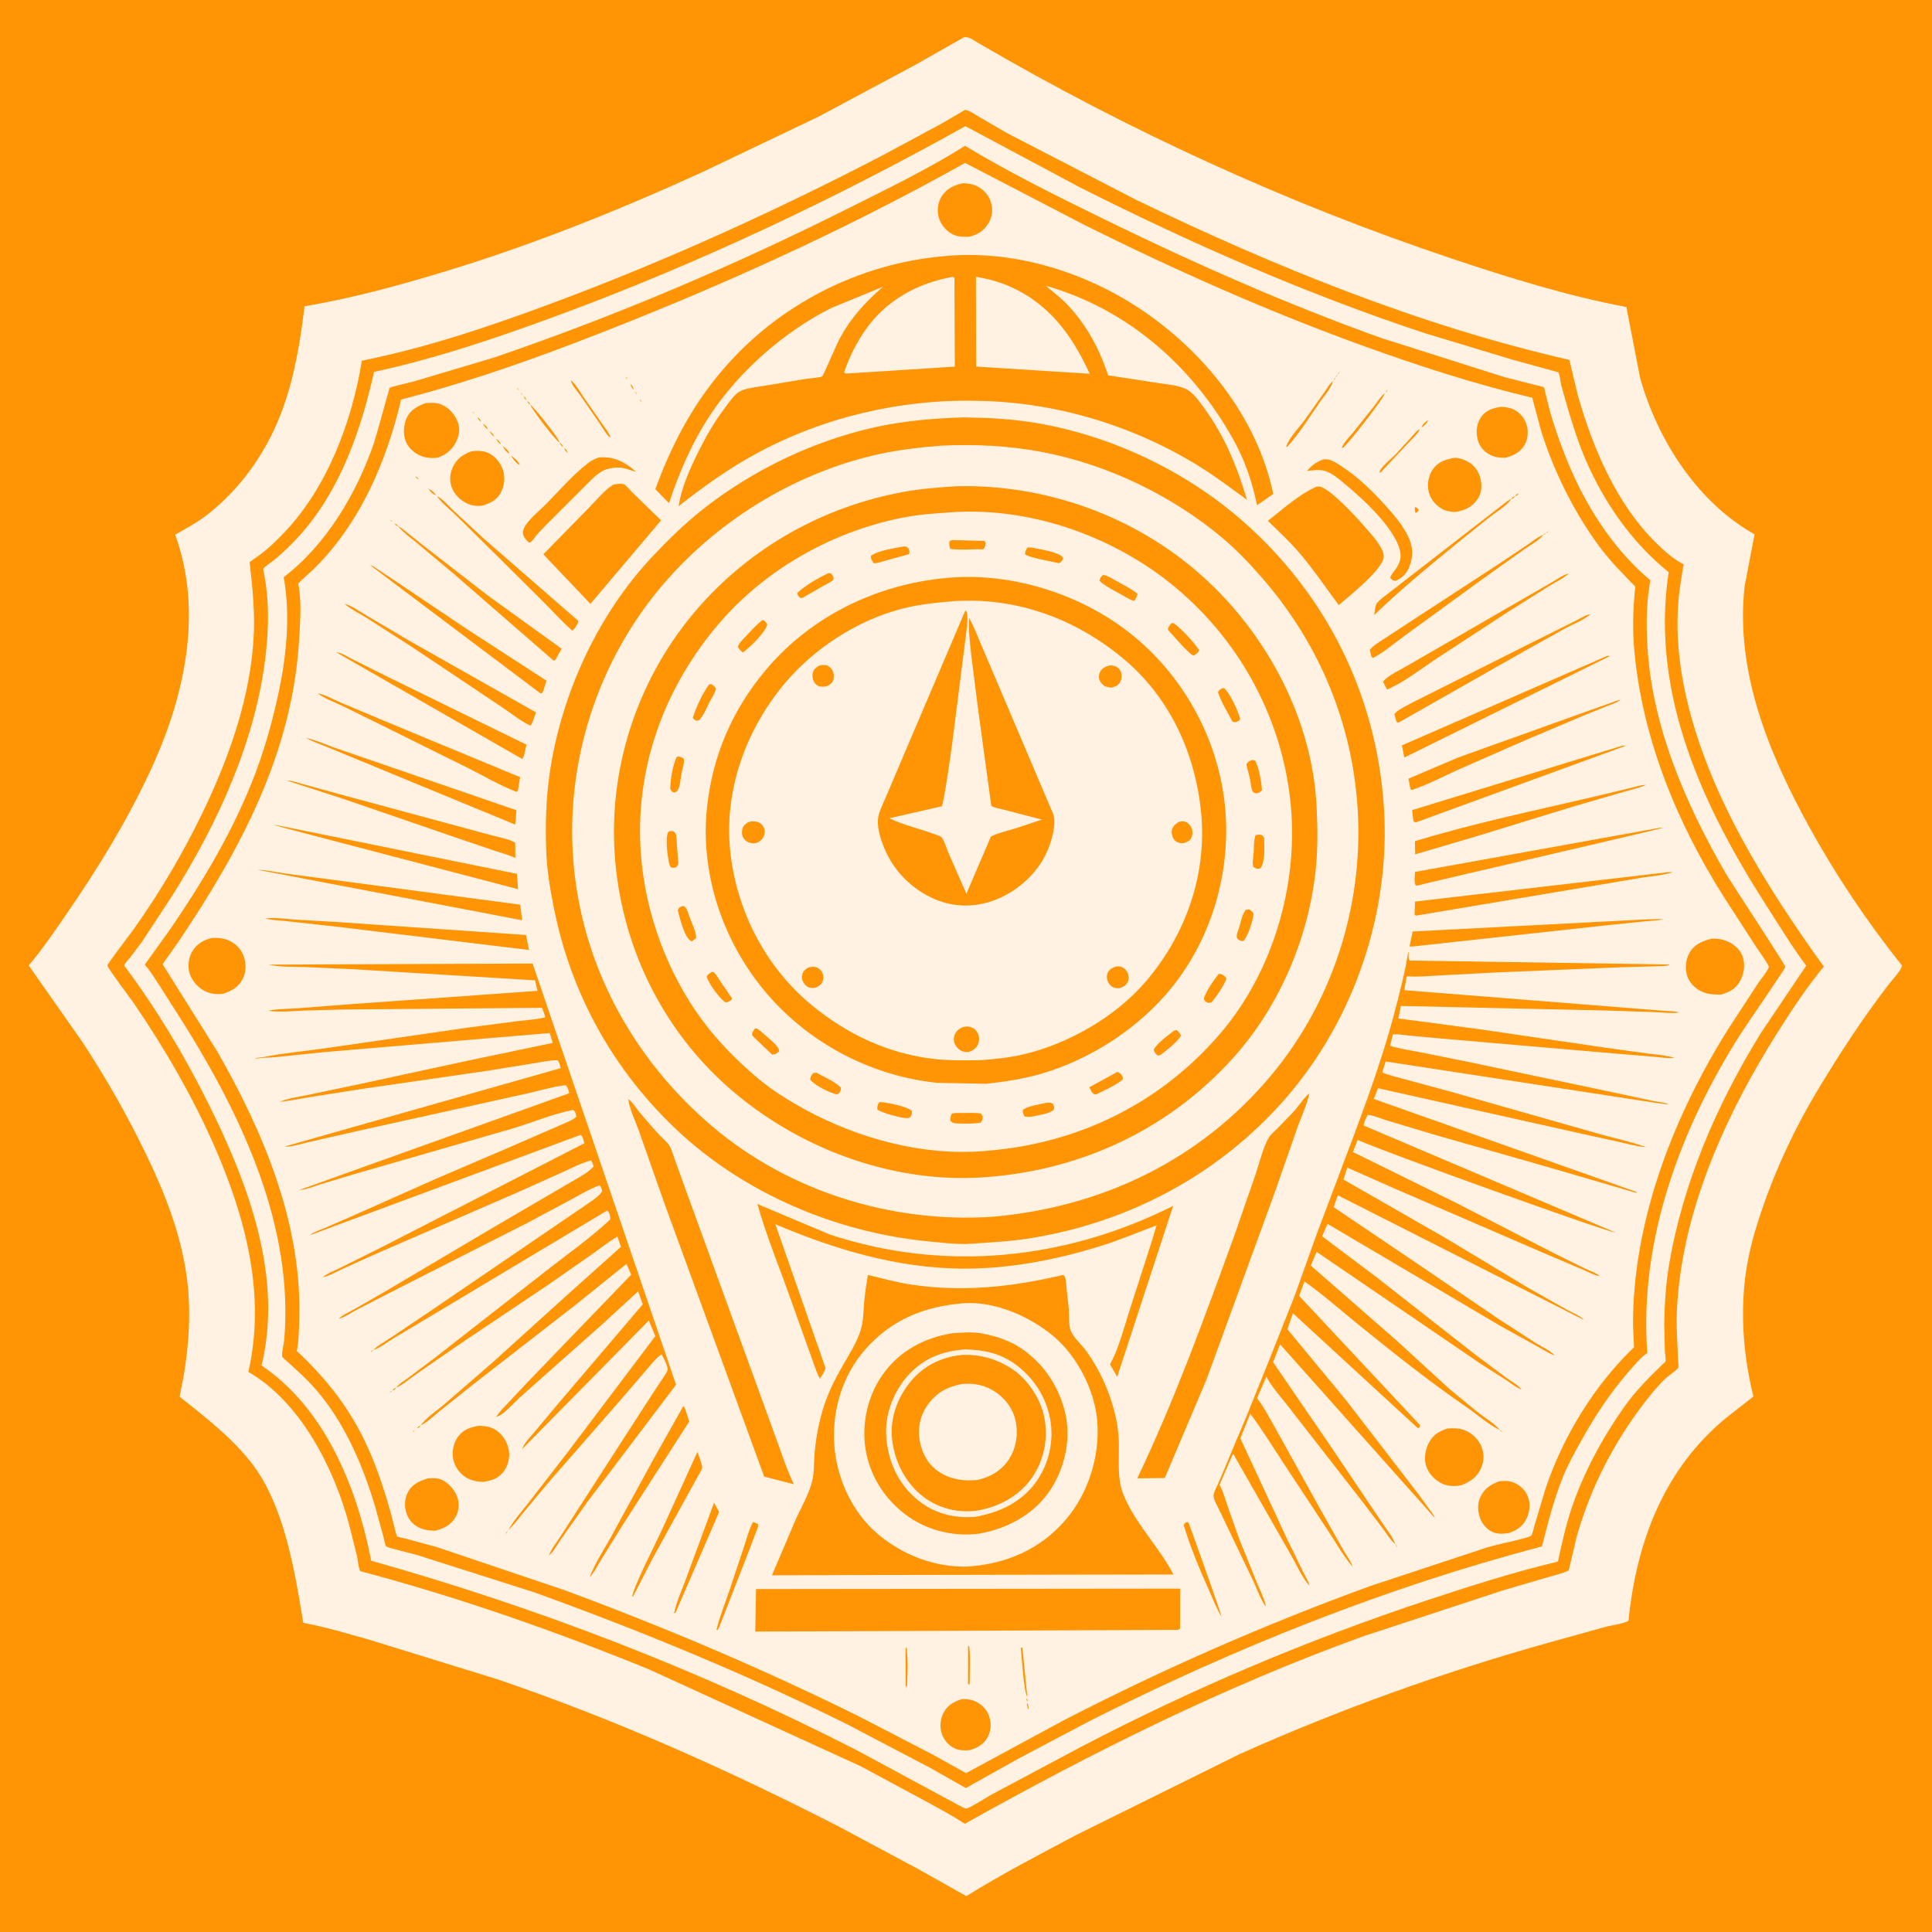 <svg version="1.1" xmlns="http://www.w3.org/2000/svg" style="display: block;" viewBox="0 0 2048 2048" width="1024" height="1024">
<path transform="translate(0,0)" fill="rgb(255,148,5)" d="M 0 0 L 0 2048 L 2048 2048 L 2048 0 L 0 0 z"/>
<path transform="translate(0,0)" fill="rgb(255,242,226)" d="M 1024.4 2009.98 L 972.916 1981.05 L 889.327 1936.32 C 772.44 1876.4 652.123 1822.59 527.678 1780.26 L 391.965 1738.33 C 370.009 1732.19 347.761 1725.43 325.384 1721.02 C 325.029 1720.95 321.434 1720.31 321.393 1720.26 C 321.286 1720.13 320.66 1715.49 320.602 1715.12 L 317.45 1696.16 C 309.232 1648.4 297.023 1590.11 266.903 1551.18 C 245.926 1524.07 217.113 1501.72 190.388 1480.54 L 194.347 1460.5 C 200.481 1424.77 202.8 1388.99 197.857 1352.96 C 191.685 1307.96 174.758 1264.7 155.086 1224 C 135.083 1182.62 112.528 1142.85 87.252 1104.45 L 30.437 1023.43 C 45.421 1005.74 58.488 986.31 71.612 967.233 C 104.283 919.745 134.075 871.054 158.566 818.806 C 195.084 740.902 215.935 650.327 185.721 566.77 C 197.458 559.938 209.158 553.928 219.907 545.493 C 256.918 516.452 284.181 476.671 300.028 432.505 C 312.393 398.046 318.457 360.938 322.826 324.674 C 372.74 316.256 421.635 302.93 470.026 288.274 C 564.123 259.776 655.003 223.324 744.387 182.5 L 867.491 123.771 L 970.134 68.834 L 1021.88 39.5 C 1027.29 38.549 1032.45 42.933 1037.13 45.662 C 1196.1 138.33 1364.46 215.739 1538.98 274.127 C 1599.42 294.346 1661.3 313.643 1724.03 325.429 L 1738.49 400.211 C 1756.9 466.151 1799.12 532.317 1859.92 566.421 L 1849.39 621.417 C 1839.22 711.703 1874.96 798.457 1917.58 875.982 C 1946.09 927.836 1979.4 977.414 2016.28 1023.68 C 2014.26 1030.17 2006.45 1037.91 2002.18 1043.45 C 1974.17 1079.68 1948.71 1118.98 1925.21 1158.27 C 1902.78 1195.76 1883.44 1237.09 1869.1 1278.33 C 1860.44 1303.26 1853.02 1328.7 1849.88 1354.97 C 1844.91 1396.56 1848.56 1439.85 1858.73 1480.36 L 1830.64 1502.33 C 1764.19 1556.34 1734.63 1634.51 1726.33 1717.78 C 1724.31 1720.62 1707.94 1723.04 1703.58 1724.11 L 1641.6 1741.3 C 1529.86 1772.53 1420.16 1811.99 1314.21 1859.34 L 1141 1945.07 C 1101.95 1965.9 1061.91 1986.52 1024.4 2009.98 z M 1022.95 116.5 L 997.051 131.612 L 933.836 165.602 C 821.428 223.93 706.274 276.269 587.607 320.541 C 521.071 345.364 453.29 368.4 383.557 382.369 C 373.328 446.499 346.916 516.725 301.526 564.247 C 293.332 572.826 284.916 581.235 275.291 588.216 L 264.577 595.851 C 267.895 624.629 270.687 651.099 268.6 680.224 C 264.493 737.555 246.036 793.279 222.341 845.255 C 199.868 894.549 172.534 941.712 141.15 985.858 C 138.277 989.9 113.934 1021.51 113.866 1023.33 C 113.771 1025.87 138.257 1058.21 141.76 1063.34 C 175.101 1112.16 205.488 1164.59 228.935 1218.88 C 260.93 1292.96 281.751 1373.8 263.285 1454.27 C 318.814 1486.37 354.118 1556.39 370.146 1616.34 L 378.298 1648.83 C 379.431 1654.01 379.682 1660.71 381.808 1665.47 C 486.054 1693.15 588.109 1728.89 687.944 1769.59 L 912.797 1872.49 L 977.228 1907.18 C 992.521 1915.57 1008.18 1923.66 1022.73 1933.32 C 1159.13 1856.94 1297.58 1787.86 1444.83 1734.65 L 1592.73 1686.01 L 1640.39 1672.02 C 1647.79 1669.82 1655.87 1668.06 1662.85 1664.8 L 1671.5 1628.46 C 1686.1 1577.23 1710.03 1530.33 1742.36 1488.02 C 1749.55 1478.61 1757.25 1468.99 1765.91 1460.89 C 1768.81 1458.18 1777.47 1452.6 1779.1 1449.61 C 1779.53 1448.81 1778.85 1442.74 1778.81 1441.59 L 1777.37 1408 C 1777.01 1393.31 1777.97 1378.11 1779.59 1363.5 C 1790.22 1267.64 1833.57 1174.74 1884.54 1094.02 C 1899.52 1070.31 1915.41 1046.25 1933.32 1024.65 C 1871.62 938.818 1811.17 842.585 1787.4 738.531 C 1779.81 705.317 1776.44 671.251 1779.16 637.242 C 1780.14 625.04 1782.31 612.829 1784.21 600.736 C 1784.34 599.891 1785.02 598.949 1784.61 598.201 C 1784.33 597.688 1783.58 597.645 1783.06 597.364 C 1772.62 591.653 1763.95 583.778 1755.52 575.479 C 1713.47 534.111 1688.3 474.569 1672.48 418.693 L 1663.57 381.483 C 1505.18 345.342 1350.9 282.544 1204.84 212.092 L 1067.64 141.174 L 1037.57 123.685 C 1033.6 121.329 1027.52 116.906 1022.95 116.5 z"/>
<path transform="translate(0,0)" fill="rgb(255,242,226)" d="M 1020.91 1916.11 L 907.708 1855.06 C 743.551 1771.05 570.811 1704.35 393.37 1654.4 L 392.87 1651.42 C 377.786 1575.33 343.73 1492.07 277.15 1447.43 C 279.337 1439.57 280.597 1432.02 281.745 1423.96 C 294.305 1335.93 258.571 1245.11 219.926 1167.87 C 194.628 1117.31 165.578 1068.7 131.576 1023.51 C 132.913 1020.32 135.997 1017.42 138.201 1014.69 L 150.453 998.386 L 182.334 949.863 C 230.812 872.994 271.201 785.286 281.632 694.325 C 284.783 666.844 285.456 638.523 280.482 611.217 C 280.349 610.49 278.817 603.297 278.927 603.115 C 280.652 600.249 288.57 595.412 291.395 593.032 C 300.833 585.079 309.817 576.435 318.036 567.222 C 360.96 519.1 382.594 456.156 396.495 394.236 C 462.989 379.822 527.018 358.068 590.756 334.579 C 739.729 279.681 884.739 211.095 1023.35 133.739 L 1144.39 198.423 C 1261.89 257.72 1383.95 311.335 1508.95 352.732 L 1603.28 381.292 L 1649.73 394.035 C 1649.85 394.071 1651.9 394.703 1651.9 394.705 C 1653.52 397.118 1654.2 405.231 1654.98 408.5 L 1662.49 434.934 C 1667.74 451.954 1673.06 469.105 1680.05 485.5 C 1699.91 532.058 1729.34 574.689 1768.88 606.553 L 1768.48 609.232 C 1749.84 737.188 1805.94 856.541 1873.49 961.599 C 1886.88 982.418 1899.84 1003.82 1914.65 1023.66 L 1866.51 1095.24 C 1819.73 1171.05 1783.45 1254.72 1768.94 1342.95 C 1765.64 1363.03 1764.5 1383.5 1764.17 1403.83 L 1764.85 1432.56 C 1764.99 1435.09 1766.11 1441.16 1765.51 1443.3 C 1765.43 1443.6 1763 1445.69 1762.73 1445.95 L 1750.91 1457.56 C 1740.15 1468.29 1730.14 1479.52 1721.36 1491.95 C 1698.88 1523.8 1679.01 1560.5 1666.4 1597.5 C 1660.02 1616.24 1655.63 1636.02 1651.46 1655.37 C 1604.5 1666.54 1559.33 1680.95 1513.55 1696.1 C 1386.95 1737.98 1264.55 1789.77 1146.35 1851.53 L 1051.05 1902.35 C 1047.28 1904.41 1027.29 1917.11 1024.5 1917.07 C 1023.26 1917.04 1022.1 1916.43 1020.91 1916.11 z M 1022.91 154.573 C 983.677 179.361 940.503 200.171 899 220.974 C 777.333 281.959 651.582 335.398 522.757 379.326 L 438.209 404.485 C 434.221 405.571 414.353 409.908 412.918 411.343 C 412.891 411.369 398.388 463.791 396.553 469.181 C 378.414 522.458 345.895 577.437 300.693 611.846 C 307.717 649.725 304.002 692.002 296.324 729.5 C 289.208 764.251 279.484 798.46 266.154 831.368 C 244.077 885.866 213.23 937.262 179.998 985.596 L 153.45 1022.61 L 154.355 1023.65 C 160.395 1030.73 165.256 1038.93 170.34 1046.72 L 195.034 1085.47 C 257.036 1184.72 311.749 1301.03 301.236 1420.93 C 300.857 1425.25 298.137 1434.93 299.397 1438.67 C 311.552 1449.65 323.962 1460.52 334.757 1472.88 C 365.285 1507.84 385.221 1554.46 398.068 1598.54 L 406.596 1629.49 C 407.227 1631.88 408.06 1637.78 409.552 1639.46 C 410.36 1640.37 438.228 1647.3 442.079 1648.37 L 566.085 1687.85 C 679.224 1728.7 790.487 1774.5 898.3 1827.96 L 985.389 1873.65 L 1023.83 1895.42 L 1078.94 1864.56 L 1156.56 1823.55 C 1309.64 1746.67 1468.65 1682.82 1634.49 1639.32 C 1640.95 1614.23 1647.23 1589.06 1657.05 1565.03 C 1662.49 1551.72 1669.32 1539.53 1676.29 1527.01 C 1690.9 1500.74 1706.96 1476.47 1726.72 1453.76 C 1732.5 1447.13 1738.94 1439.21 1746.18 1434.26 C 1737.31 1314.27 1781.64 1195.82 1845.22 1095.84 C 1851.04 1086.68 1892.4 1026.92 1892.53 1025.07 C 1892.7 1022.67 1835.69 936.725 1828.99 925.133 C 1786.04 850.796 1749.88 766.863 1746.04 680.034 C 1745.06 657.988 1745.37 636.924 1749.46 615.168 C 1713.5 585.021 1685.83 543.86 1666.78 501.147 C 1657.26 479.796 1649.25 457.483 1642.74 435.031 L 1638.03 416 C 1637.89 415.439 1637.01 411.034 1636.62 410.66 C 1635.75 409.822 1629.72 408.707 1628.31 408.318 L 1594.91 399.822 L 1463.37 358.046 C 1364.6 322.552 1268.88 280.468 1174.61 234.414 C 1123.37 209.384 1071.81 184.002 1022.91 154.573 z"/>
<path transform="translate(0,0)" fill="rgb(255,242,226)" d="M 1024.02 1879.6 L 989.119 1860.14 L 909.084 1818.72 C 807.635 1768.61 703.999 1724.66 597.894 1685.46 L 462.712 1639.87 L 429.308 1630.81 C 427.766 1630.4 421.672 1629.37 420.905 1628.58 C 420.044 1627.69 414.943 1606.16 414.042 1603 C 407.031 1578.37 399.127 1554.1 388.281 1530.87 C 370.171 1492.07 345.784 1461.21 314.684 1432.15 C 316.922 1419.53 317.049 1406.52 317.294 1393.74 C 319.181 1294.98 278.479 1198.23 229.935 1114 L 172.35 1022.08 L 188.902 998.65 C 254.765 901.107 310.341 797.269 317.115 677.372 C 318.172 658.658 319.924 637.593 316.156 619.106 C 315.897 617.837 329.193 606.455 331.274 604.444 C 380.915 556.477 409.696 489.766 425.159 423.553 C 508.91 401.982 590.321 371.765 670.482 339.568 C 791.118 291.114 909.55 236.289 1023.01 172.688 L 1150.53 238.939 C 1246.63 286.738 1344.78 330.413 1445.77 366.883 C 1504.54 388.105 1563.38 407.17 1624.21 421.58 L 1633.98 457.906 C 1647.49 500.271 1668.53 542.909 1694.95 578.752 C 1700.48 586.262 1706.59 593.44 1712.87 600.335 L 1728.99 617.287 C 1729.82 618.144 1733.09 621.001 1733.43 621.89 C 1733.55 622.199 1733.07 625.586 1733.01 626.164 L 1731.9 640.163 C 1730.81 656.766 1730.93 673.224 1732.45 689.799 C 1741.69 789.848 1782.65 884.051 1837.95 967.153 L 1861.84 1004.07 C 1863.82 1007.23 1875.48 1023.06 1875 1025.1 C 1874.1 1028.95 1866.34 1038.27 1863.88 1041.93 L 1831.92 1090.96 C 1775.37 1181.02 1733.3 1287.98 1731.12 1395.33 C 1730.9 1406.22 1731.66 1417.23 1732.16 1428.11 C 1689.89 1468.65 1656.76 1522.88 1638.23 1578.35 L 1626.87 1616.18 C 1626.07 1618.87 1624.69 1625.94 1623.01 1628.07 C 1622.84 1628.29 1620.41 1629.16 1620.34 1629.18 C 1606 1633.7 1590.57 1636.17 1576 1640.46 L 1452.25 1681.36 C 1341.15 1721.83 1233.19 1769.14 1128.1 1823.33 L 1024.02 1879.6 z M 656.971 389.017 L 658 391 L 658.923 391.995 L 658 391 L 656.971 389.017 L 656.061 388.005 L 656.971 389.017 z M 1421.17 391.995 L 1422 391 L 1422.87 390.005 L 1422 391 L 1421.17 391.995 z M 598 393 L 598.964 394.049 L 600 396 L 600.965 397.036 L 602 399 L 603 400 L 604.008 402 L 605 403 C 606.413 408.684 611.253 413.672 614.6 418.4 L 635.789 449 C 638.676 453.174 642.977 461.3 647 464 L 648.072 465.917 L 649 467 L 649.772 467.91 L 649 467 L 648.072 465.917 L 647 464 L 646.895 463.143 C 645.882 458.796 640.55 452.577 637.978 448.769 L 618.637 421.003 C 614.78 415.34 610.364 407.155 605 403 L 604.008 402 L 603 400 L 602 399 L 600.965 397.036 L 600 396 L 598.964 394.049 L 598 393 L 597.154 392.005 L 598 393 z M 660 394 L 661.036 395.987 L 662 397 L 663 399 C 663.606 400.4 663.752 401.062 665 402 L 666.011 404 L 667 405 L 668 407 C 668.914 409.306 669.696 411.711 672 413 L 673 415 C 673.608 416.381 673.774 417.063 675 418 L 676.012 420 L 677 421 L 678 423 C 678.648 424.424 678.707 425.056 680 426 L 681 428 L 681.998 429 L 683 431 L 684.026 432.983 L 685 434 L 686 436 L 686.859 436.995 L 686 436 L 685 434 L 684.026 432.983 L 683 431 L 681.998 429 L 681 428 L 680 426 C 679.59 424.47 679.08 424.106 678 423 L 677 421 L 676.012 420 L 675 418 C 674.611 416.437 674.073 416.151 673 415 L 672 413 C 670.835 409.87 670.715 409.14 668 407 L 667 405 L 666.011 404 L 665 402 C 664.59 400.471 664.079 400.106 663 399 L 662 397 L 661.036 395.987 L 660 394 L 659.154 393.005 L 660 394 z M 1418 397 C 1419.21 396.065 1419.39 395.368 1420 394 L 1420.88 393.005 L 1420 394 C 1419.19 394.987 1418.33 395.745 1418 397 C 1416.93 398.15 1416.39 398.443 1416 400 C 1414.9 401.158 1414.35 401.4 1414 403 L 1413 404 C 1409.43 406.58 1406.76 411.753 1404.17 415.367 L 1383.51 444.5 C 1377.74 452.586 1366.04 464.416 1363.34 473.731 L 1364.88 473.351 C 1377.78 459.017 1388.61 441.278 1399.69 425.419 C 1403.83 419.499 1411.47 410.928 1413 404 L 1414 403 C 1415.01 402.255 1415.41 401.088 1416 400 C 1417.02 399.258 1417.41 398.093 1418 397 z M 1356 401 L 1357 399 L 1357.85 398.005 L 1357 399 L 1356 401 L 1355.18 401.995 L 1356 401 z M 1352 408 L 1353.01 406 L 1353.87 405.005 L 1353.01 406 L 1352 408 L 1351 410 L 1350.11 410.995 L 1351 410 L 1352 408 z M 547.018 409.983 L 548 411 C 548.599 412.084 549.011 413.232 550.021 413.977 L 551 415 L 551.974 416.032 C 552.599 417.366 552.813 418.078 554 419 L 555 420 C 555.952 422.259 555.969 422.703 558 424 L 558.982 425.014 C 559.93 427.368 559.842 427.752 562 429 C 563.937 433.869 588.473 466.659 593 469 C 594.309 471.657 594.605 472.32 597 474 L 598 475 C 599.276 477.851 599.415 478.295 601.995 479.995 C 600.9 477.48 600.396 476.406 598 475 L 597 474 C 595.724 471.268 595.434 470.742 593 469 L 592.862 468.213 C 591.49 463.558 566.048 431.226 562 429 C 561.233 426.545 560.846 426.606 558.982 425.014 L 558 424 C 557.33 421.701 556.884 421.545 555 420 L 554 419 C 553.667 417.75 552.795 417.006 551.974 416.032 L 551 415 L 550.021 413.977 C 549.645 412.404 549.091 412.141 548 411 L 547.018 409.983 L 546.005 408.174 L 547.018 409.983 z M 1471 413 L 1471.98 411.99 L 1472.99 410.146 L 1471.98 411.99 L 1471 413 C 1469.93 414.15 1469.39 414.439 1469 416 L 1468 417 C 1464.26 419.186 1459.97 426.255 1457.15 429.786 L 1434.64 458.09 C 1430.53 463.138 1424.48 468.775 1422.3 474.888 L 1423.74 474.618 C 1429.92 469.561 1466.49 422.881 1468 417 L 1469 416 C 1470.2 415.065 1470.39 414.356 1471 413 z M 1348 415 L 1349.01 413 L 1349.9 412.005 L 1349.01 413 L 1348 415 L 1347 417 L 1346.16 417.995 L 1347 417 L 1348 415 z M 1343 424 L 1344 422 L 1344.85 421.005 L 1344 422 L 1343 424 L 1342.18 424.995 L 1343 424 z M 494.084 427.914 L 495.036 428.969 L 495.966 430.032 L 496.911 431.091 L 498.086 432.912 L 498.995 433.929 L 498.086 432.912 L 496.911 431.091 L 495.966 430.032 L 495.036 428.969 L 494.084 427.914 L 493.224 427.005 L 494.084 427.914 z M 503.08 438.929 L 504.002 439.986 L 505 441 L 505.958 442.044 C 507.091 444.503 507.642 445.605 510 447 L 511 448 L 512 449 C 513.203 451.794 514.129 453.126 516.679 454.882 L 517 455 L 518 456 L 518.969 457.03 C 520.311 460.059 521.33 461.035 524 463 L 525 464 L 525.984 465.03 C 527.201 467.813 528.133 469.13 530.684 470.875 L 531.006 470.995 L 532 472 L 533 473 C 534.286 475.963 537.046 479.575 540 480.984 L 541 482 L 542 483 C 543.411 486.577 547.525 491.387 551 493 L 552 494 L 553 495 L 554 496 L 554.985 497.013 L 555.985 498.014 L 556.949 499.037 L 558.937 501.069 L 559.928 502.067 L 560.914 503.084 L 561.822 503.995 L 560.914 503.084 L 559.928 502.067 L 558.937 501.069 L 556.949 499.037 L 555.985 498.014 L 554.985 497.013 L 554 496 L 553 495 L 552 494 L 551 493 C 549.836 489.177 545.175 485.407 542 483 L 541 482 L 540 480.984 C 539.04 477.616 535.859 474.902 533 473 L 532 472 L 531.006 470.995 C 529.802 468.002 528.46 466.891 525.984 465.03 L 525 464 L 524 463 C 522.68 459.923 521.685 458.992 518.969 457.03 L 518 456 L 517 455 C 516.438 452.173 514.125 450.601 512 449 L 511 448 L 510 447 C 508.936 444.301 508.254 443.892 505.958 442.044 L 505 441 L 504.002 439.986 L 503.08 438.929 C 502.455 437.909 501.999 436.816 501.005 436.126 C 501.641 437.216 501.97 438.289 503.08 438.929 z M 1519.01 439.928 L 1519.93 438.932 L 1520.99 437.193 L 1519.93 438.932 L 1519.01 439.928 z M 689 441 L 689.883 441.995 L 689 441 L 688.186 440.005 L 689 441 z M 1507 453 C 1510.17 451.48 1512.8 448.316 1514.03 445.059 L 1514.99 444.005 L 1514.03 445.059 C 1511.38 447.032 1507.85 449.662 1507 453 L 1506 454 L 1505 455 L 1504.02 455.475 C 1501.03 457.275 1498.45 460.832 1496.1 463.397 L 1479.51 481.5 C 1474.86 486.332 1466.5 492.657 1463.24 498.244 C 1462.47 499.556 1462.52 499.719 1462.24 500.995 L 1463.65 500.688 L 1495.21 467.09 C 1498.53 463.385 1503.16 459.676 1505 455 L 1506 454 L 1507 453 z M 443.926 508.082 L 444.922 509.078 L 445.95 510.048 L 446.953 511.047 L 448 512 L 449 513 L 450 514 L 451 515 L 452 516 L 453.016 516.982 L 454.026 517.984 C 456.154 520.866 458.425 523.987 462 525 L 463 526 C 469.352 534.242 478.357 541.292 485.801 548.627 L 533.984 596.196 L 578.219 640.249 C 587.586 649.741 596.703 659.701 606.66 668.563 L 608.843 666.477 C 610.228 664.281 613.452 660.484 612.939 658.065 L 513.897 571.907 L 479.818 540.414 C 475.497 536.294 468.484 528.018 463 526 L 462 525 C 460.441 521.856 457.176 519.394 454.026 517.984 L 453.016 516.982 L 452 516 L 451 515 L 450 514 L 449 513 L 448 512 L 446.953 511.047 L 445.95 510.048 L 444.922 509.078 L 443.926 508.082 C 442.467 506.215 442.545 505.784 440.196 505.005 C 441.594 506.649 441.814 507.409 443.926 508.082 z M 1615 519 L 1616.05 518.048 L 1617.8 517.005 L 1616.05 518.048 L 1615 519 L 1613.94 519.957 L 1612.07 521.06 L 1611 522 L 1609.97 522.988 C 1607.87 523.981 1607.05 523.839 1606 526 C 1603.88 526.983 1603.06 526.831 1602 529 C 1599.93 529.662 1598.62 530.698 1596.86 531.94 L 1472.98 627.962 C 1469.56 630.871 1460.97 636.545 1459.03 640.297 C 1457.53 643.196 1457.28 648.72 1456.71 652.028 C 1483.57 625.921 1513.62 601.244 1542.57 577.536 L 1578.68 548.445 C 1585.69 542.983 1597.11 536.263 1602 529 C 1604.26 528.328 1604.46 527.843 1606 526 C 1608.45 525.235 1608.39 524.849 1609.97 522.988 L 1611 522 L 1612.07 521.06 L 1613.94 519.957 L 1615 519 z M 413.066 550.936 C 414.025 551.769 414.756 552.657 416 553 L 417 554 L 418.045 554.967 C 419.618 556.824 419.57 557.228 422 558 C 427.845 564.821 435.867 570.494 442.776 576.24 L 480.827 608.104 L 586.882 700.328 C 589.181 699.667 588.783 699.357 589.89 697.381 L 595.377 687.704 L 517.537 631.576 L 454.532 582.752 L 432.651 565.485 C 429.532 563.042 425.694 559.362 422 558 C 420.751 555.861 420.376 555.926 418.045 554.967 L 417 554 L 416 553 C 415.275 551.977 414.139 551.551 413.066 550.936 L 412.005 550.005 L 413.066 550.936 z M 1653.95 554.944 L 1655 554 L 1656.96 553.005 L 1655 554 L 1653.95 554.944 L 1652 556 L 1650.94 556.931 L 1649 558 L 1647.94 558.946 L 1646 560 L 1644.96 560.957 L 1643 562 L 1641.99 562.982 C 1640.57 563.639 1639.94 563.711 1639 565 C 1637.58 565.648 1636.94 565.712 1636 567 C 1630.61 568.703 1625.11 573.516 1620.32 576.733 L 1588.17 598.247 L 1508.9 649.9 L 1466.78 677.46 C 1462.07 680.713 1455.31 684.418 1451.96 689 L 1453.83 696 L 1455.18 697.496 C 1466.82 691.915 1478.49 681.477 1489.06 673.872 L 1568.96 615.684 L 1615.01 582.876 C 1621.47 578.273 1631.16 573.139 1636 567 C 1637.26 566.674 1638.01 565.813 1639 565 C 1640.24 564.65 1641.01 563.795 1641.99 562.982 L 1643 562 L 1644.96 560.957 L 1646 560 L 1647.94 558.946 L 1649 558 L 1650.94 556.931 L 1652 556 L 1653.95 554.944 z M 383.032 592.963 L 385 594.017 L 386.024 594.974 L 388 596 L 389.03 596.968 L 391 598 L 392.161 598.961 L 573 735.085 L 574.811 734.483 L 575.973 732 L 579.302 721.571 L 494.531 666.586 L 422.558 618.234 L 403 605.207 C 399.73 603.078 395.941 600.028 392.161 598.961 L 391 598 L 389.03 596.968 L 388 596 L 386.024 594.974 L 385 594.017 L 383.032 592.963 L 382.005 592.021 L 383.032 592.963 z M 1666 606 L 1668 605 L 1668.99 604.088 L 1668 605 L 1666 606 L 1664 607.026 L 1662.92 607.999 L 1662.54 608.022 C 1656.79 609.379 1650.81 613.941 1645.69 616.866 L 1609.4 637.8 L 1492.37 705.384 C 1484.86 709.944 1471.47 715.726 1466.16 722.5 L 1468.72 728.12 L 1470.5 730.94 C 1488.81 722.906 1506.32 709.095 1522.96 698.024 L 1598.59 648.624 L 1642.78 620.874 C 1649.24 616.875 1657.36 613.106 1662.92 607.999 L 1664 607.026 L 1666 606 z M 358.001 635.976 L 360 637 L 362 638 L 364 639.016 L 365.139 639.986 C 372.008 645.993 381.257 650.386 389.021 655.214 L 436.02 685.337 L 530.993 748.883 C 540.869 755.324 551.863 764.519 562.5 769.278 C 563.186 768.023 563.952 766.79 564.47 765.456 L 568.201 755.15 L 435.412 680.095 L 388.544 652.473 C 381.414 648.294 373.124 642.16 365.139 639.986 L 364 639.016 L 362 638 L 360 637 L 358.001 635.976 L 357.005 635.063 L 358.001 635.976 z M 1686 651.003 L 1688 650 L 1689.99 649.005 L 1688 650 L 1686 651.003 C 1681.02 651.727 1674.67 655.879 1670 658.16 L 1622.85 681.665 L 1499.24 743.673 C 1493.04 747.144 1482.24 751.69 1478.08 757 L 1479.94 764 C 1481.08 765.959 1480.25 765.256 1482.5 766.018 L 1618.99 688.473 L 1659.85 665.743 C 1667.96 661.354 1679.34 657.145 1686 651.003 z M 335 734 L 337 735 C 344.031 740.607 354.558 744.23 362.761 748.171 L 404.888 768.911 L 495.464 813.815 C 512.511 822.348 529.963 832.654 547.726 839.468 L 549.039 838 L 551.354 823.84 L 406.48 763.833 L 359.803 744.112 C 352.946 741.178 344.281 736.214 337 735 L 335 734 L 333.005 733.005 L 335 734 z M 1495.05 836 L 1496.31 837.484 C 1512.85 832.176 1528.73 823.616 1544.57 816.439 L 1616.96 784.657 L 1678.66 758.519 L 1703.69 748.453 C 1708.42 746.534 1713.7 744.896 1717.91 742 L 1719.99 741.005 L 1717.91 742 C 1715.36 741.964 1711.76 743.588 1709.32 744.438 L 1688.07 751.978 L 1546 802.886 L 1492.99 825.418 L 1495.05 836 z M 324.071 782.069 C 331.226 786.125 339.379 788.877 347 791.983 L 388.758 809.168 L 546.085 874.087 L 547.499 858.873 L 391.017 805.115 L 354.15 792.397 C 344.455 788.806 334.121 784.388 324.071 782.069 L 322.005 781.026 L 324.071 782.069 z M 1500.14 905.675 L 1564.49 886.679 L 1667.77 854.951 L 1721.7 839.279 C 1729.35 837.025 1737.71 835.403 1744.91 832 L 1746.99 831.1 L 1744.91 832 C 1739 832.045 1732.73 834.289 1726.98 835.661 L 1688.54 844.834 C 1625.5 859.592 1561.85 872.763 1499.88 891.726 L 1500.14 905.675 z M 288 874 L 288.995 874.751 L 288 874 L 285.005 873.046 L 288 874 z M 273.079 922 L 553.462 975.498 L 551.454 959.016 L 366.5 934.422 L 303.798 926.168 C 293.825 924.783 283.063 922.254 273.079 922 L 272.005 921.243 L 273.079 922 z M 1205.56 1567.11 L 1234.71 1566.76 L 1279 1462.24 L 1351.61 1263.18 L 1375.54 1194.64 C 1379.59 1183.26 1385.67 1170.73 1387.97 1159.07 L 1388.98 1157.2 L 1387.97 1159.07 C 1382.21 1163.46 1376.83 1172.34 1371.78 1177.94 L 1354.19 1196.12 C 1350.88 1199.41 1346.48 1202.97 1344.26 1207.09 C 1338.53 1217.75 1335.07 1232.5 1331.24 1244.04 L 1309.16 1307.77 C 1277.37 1395.25 1245.7 1483.01 1205.56 1567.11 z M 666.055 1165.1 C 667.282 1175.87 673.746 1188.8 677.377 1199.12 L 703.436 1273.21 L 810.08 1565.25 L 841.505 1573.38 C 833.977 1557.58 828.541 1540.76 822.536 1524.34 L 796.518 1452.75 L 737.928 1291.57 L 716.341 1232.05 C 714.194 1226.36 712.515 1219.47 709.5 1214.24 C 708.366 1212.27 706.941 1210.94 705.327 1209.39 C 695.619 1200.1 686.59 1189.22 677.888 1178.97 C 674.263 1174.7 670.493 1168.18 666.055 1165.1 L 665.254 1164.06 L 666.055 1165.1 z M 295.005 1168.77 L 296.076 1168 C 306.69 1167.13 317.012 1164.83 327.51 1163.14 L 383.338 1154.37 L 518.156 1134.85 L 565.479 1127.18 C 573.748 1125.87 582.641 1123.89 591 1123.88 C 593.076 1126.32 593.576 1129.25 594.38 1132.28 L 304.701 1214.53 C 303.282 1214.89 303.771 1214.78 302.045 1215.63 C 310.405 1215.57 319.947 1212.31 328.17 1210.46 L 383.575 1197.89 L 561.04 1158.63 C 566.735 1157.22 598.687 1148.93 600.213 1150.74 C 601.983 1152.83 602.639 1156.29 603.454 1158.88 L 317.111 1261.5 C 324.286 1261.25 332.537 1257.67 339.412 1255.53 L 374.963 1244.8 L 541.812 1196.73 C 563.564 1190.42 585.61 1180.76 607.791 1176.5 C 610.15 1178.77 610.169 1180.38 610.979 1183.5 C 608.335 1187.08 599.937 1189.95 595.751 1191.94 L 536.711 1217.62 L 462.971 1249.23 L 372.325 1289.55 L 343 1302.27 C 339.17 1303.87 331.998 1306.12 329.065 1308.93 L 328.005 1309.76 L 329.065 1308.93 L 330.745 1308.53 L 615.5 1202.99 C 617.931 1204.7 618.619 1209.13 619.447 1211.94 L 404.36 1322.23 L 359.797 1344.4 C 354.518 1347.03 346.308 1350 342.175 1353.98 L 341.005 1354.86 L 342.175 1353.98 L 343.86 1353.56 C 350.42 1351.78 357.266 1347.79 363.448 1344.93 L 397.201 1329.71 L 551.104 1262.89 L 597.005 1242.25 C 606.549 1237.94 616.381 1232.82 626.5 1230.1 C 628.044 1232.26 628.499 1233.97 629.162 1236.5 C 623.763 1243.3 611.633 1249.09 604.061 1253.73 L 524.517 1300.22 L 409.664 1368.24 L 375.748 1387.72 C 370.802 1390.56 362.916 1393.86 359.077 1397.98 L 357 1399.02 L 356.005 1399.94 L 357 1399.02 L 359.077 1397.98 L 360.388 1397.59 C 366.437 1395.69 372.638 1391.36 378.289 1388.35 L 412.31 1370.83 L 559.846 1295.93 L 606.626 1270.9 C 615.831 1265.94 625.585 1259.94 635.5 1256.6 C 637.464 1258.44 637.57 1259.95 638.325 1262.5 C 636.109 1268.16 623.064 1275.78 617.791 1279.57 L 530.354 1339.23 L 452.664 1392.2 L 411.587 1419.75 C 406.875 1422.96 399.471 1426.62 396 1430.98 C 394.587 1431.59 393.938 1431.73 393 1433 L 391 1434 L 389.99 1434.98 L 388 1436 L 386.96 1436.94 L 385 1438 L 384.005 1438.86 L 385 1438 L 386.96 1436.94 L 388 1436 L 389.99 1434.98 L 391 1434 L 393 1433 C 394.516 1432.57 394.898 1432.06 396 1430.98 L 397.577 1430.39 C 404.216 1427.77 411.052 1422.45 417.18 1418.68 L 452.224 1397.76 L 643.5 1283.29 C 645.588 1284.36 645.675 1285.86 646.381 1288.05 C 646.939 1289.78 646.936 1291.09 646.726 1292.88 C 625.914 1312.31 601.667 1329.34 579.248 1346.92 L 460.591 1439.65 L 432.729 1460.55 C 428.924 1463.38 422.659 1466.99 420.058 1470.9 C 417.968 1471.93 417.104 1471.87 416 1474 C 414.925 1474.59 413.775 1475.01 413.025 1476 L 412 1477 L 411.005 1477.86 L 412 1477 L 413.025 1476 C 414.567 1475.61 414.863 1475.06 416 1474 C 418.372 1473.22 418.509 1472.9 420.058 1470.9 L 421.813 1470.07 C 428.217 1466.96 434.263 1461.51 440.19 1457.43 L 484.108 1427.03 L 582.36 1361.07 L 627.853 1329.33 C 636.682 1323.12 645.171 1316.32 654.481 1310.83 L 658.276 1321.68 L 598.68 1375.06 L 522.401 1444.07 L 471.252 1488.41 C 463.606 1494.98 451.637 1502.85 446 1510.89 C 443.993 1511.96 443.23 1512.01 442.041 1514.02 L 441 1515 L 440 1516 C 438.723 1516.27 438.12 1517.14 437.159 1517.99 C 438.344 1517.67 439.082 1516.79 440 1516 L 441 1515 L 442.041 1514.02 C 444.453 1513.23 444.501 1512.98 446 1510.89 L 447.356 1510.22 C 453.769 1506.94 460.372 1500.42 466.052 1495.87 L 503.591 1465.99 L 610.818 1382.66 L 664.105 1339.8 L 669.093 1351.2 L 558.013 1466.48 L 538.41 1487.4 C 534.058 1492.06 529.153 1496.58 525.96 1502.14 C 528.517 1501.09 530.952 1499.91 533.127 1498.19 C 539.252 1493.35 544.819 1487.24 550.503 1481.86 L 572.704 1462.09 L 638.487 1403.74 L 676.46 1368.82 L 681.336 1382.68 L 592.358 1487.19 L 566.873 1517.6 C 561.983 1523.48 556.137 1529.13 553.257 1536.31 L 687.822 1399.8 L 694.675 1416.37 L 601.468 1539.83 L 560.195 1593.06 C 553.263 1602.03 544.201 1611.74 539.119 1621.83 L 538 1623 C 536.911 1624.11 536.4 1624.46 536 1626 L 535 1627 L 534.167 1627.99 L 535 1627 L 536 1626 C 537.19 1625.07 537.389 1624.35 538 1623 L 539.119 1621.83 L 540.522 1620.43 C 545.897 1614.96 550.592 1608.51 555.484 1602.58 L 583.529 1569.04 L 659.844 1481.71 L 684.354 1453.17 C 689.643 1447.02 694.656 1440.35 701.246 1435.54 C 703.094 1439.1 708.728 1448.81 707.497 1452.53 C 706.252 1456.29 702.712 1460.71 700.542 1464.06 L 684.583 1488.48 L 634.588 1565.96 L 593.877 1629.03 C 590.207 1634.87 583.901 1642.4 582.01 1648.9 L 581 1650 L 579.964 1651.95 L 579 1653 L 578.005 1654.82 L 579 1653 L 579.964 1651.95 L 581 1650 L 582.01 1648.9 C 586.765 1644.94 591.03 1636.87 594.665 1631.67 L 622.312 1592.53 L 716.668 1467.88 L 564.583 1021.39 L 284.94 1022.54 C 296.63 1025.32 310.59 1024.7 322.597 1025.08 L 373.574 1027.36 L 567.143 1039.18 L 569.737 1050.36 L 372.5 1064.41 L 314.325 1068.9 C 304.318 1069.65 294.101 1069.31 284.263 1071.47 C 296.164 1073.2 309.833 1071.82 321.867 1071.25 L 363.183 1070.14 L 485.899 1069.08 L 574.72 1068.33 L 578.076 1078.32 C 569.022 1080.81 558.219 1081.29 548.868 1082.45 L 496.415 1089.24 L 347 1110.92 C 324.928 1114.21 302.07 1115.97 280.239 1120.37 C 277.212 1120.98 273.072 1120.74 270.5 1122.4 L 271 1122.54 C 276.978 1120.86 284.758 1121.31 291 1120.71 L 342.556 1115.39 L 582.747 1095.07 L 585.935 1105.53 L 496.005 1124.35 L 382.307 1148.94 L 326.195 1160.74 C 316.609 1162.79 305.034 1164.27 296.076 1168 L 295.005 1168.77 z M 1744.85 1215.9 L 1745.99 1216.75 L 1744.85 1215.9 C 1727.43 1209.73 1708.89 1206.09 1691.12 1200.86 L 1540 1157.84 L 1492.82 1145.06 C 1483.63 1142.55 1474.04 1140.37 1465.2 1136.84 L 1468.82 1125.2 L 1756.25 1169.25 L 1766.05 1170.43 C 1767.81 1170.7 1767.05 1170.76 1768.5 1170.36 C 1763.76 1168.44 1757.81 1168.21 1752.75 1167.11 L 1709.13 1157.77 L 1556.1 1125.58 L 1504.3 1115.19 C 1494.33 1113.22 1483.29 1111.77 1473.64 1108.63 L 1476.4 1096.64 C 1481.78 1095.9 1488.23 1097.26 1493.68 1097.79 L 1528 1100.93 L 1713.89 1116.93 L 1753.12 1120.19 C 1760.29 1120.81 1767.84 1122.17 1775 1121.37 C 1765.71 1118.46 1755.12 1117.87 1745.47 1116.64 L 1701.14 1110.5 L 1569.32 1091.17 L 1482.29 1079.6 L 1484.98 1066.36 L 1703.77 1071.2 L 1754.86 1072.91 C 1762.77 1073.21 1772.21 1074.54 1779.99 1073.37 C 1774.55 1071.54 1768.55 1071.95 1762.87 1071.42 L 1717 1067.77 L 1488.64 1049.62 L 1491.15 1034.93 L 1492.39 1035.01 C 1504.43 1035.69 1516.87 1034.46 1528.91 1033.83 L 1587.61 1030.77 L 1716.16 1025.41 L 1757.76 1024.22 C 1761.42 1024 1767.07 1024.4 1770 1022.39 L 1494.5 1018.22 C 1492.27 1015.58 1493.3 1012.07 1493.5 1008.68 C 1492.44 1010.51 1492.2 1012.01 1491.88 1014.07 C 1489.42 1029.65 1485.41 1045.01 1481.61 1060.31 C 1469.56 1108.95 1453.19 1155.22 1435.7 1202.08 L 1394.68 1311.2 L 1372.44 1373.5 L 1344.36 1444.27 L 1321.5 1500.92 L 1292.14 1570.76 C 1290.61 1574.58 1286.74 1581.17 1286.39 1585.05 C 1286.01 1589.21 1291.37 1598 1293.12 1601.93 L 1328.19 1675.27 C 1332.15 1683.47 1335.75 1694.18 1340.74 1701.56 L 1341.93 1702.89 L 1342.76 1703.99 L 1341.93 1702.89 C 1340.28 1694.5 1335.87 1686.21 1332.6 1678.34 L 1313.8 1631.85 L 1301.5 1597.05 C 1298.97 1589.65 1296.97 1581.82 1293.28 1574.91 L 1292.75 1573.96 L 1307.11 1540.84 L 1368.58 1648.56 C 1374.31 1658.37 1379.7 1671.19 1386.92 1679.63 L 1387.98 1680.84 L 1388.97 1682 L 1389.99 1683.86 L 1388.97 1682 L 1387.98 1680.84 C 1387.19 1676.48 1383.75 1671.17 1381.77 1667.08 L 1364.63 1632.02 L 1314.83 1524.66 L 1325.35 1498.61 C 1337.23 1514.43 1347.74 1531.35 1358.54 1547.92 L 1407.29 1621.92 C 1415.67 1634.4 1423.47 1648.77 1433.24 1660.12 L 1433.85 1660.81 L 1434.85 1661.99 L 1433.85 1660.81 C 1432.16 1655.02 1427.01 1648.34 1423.94 1643 L 1403.17 1606.22 L 1350.47 1511.28 C 1344.92 1501.95 1339.92 1491.6 1333.2 1483.07 L 1332.52 1482.24 L 1342.35 1459.34 C 1348.44 1470.92 1359.25 1482.41 1367.19 1492.94 L 1443.7 1591.18 L 1465.81 1620.27 C 1469.56 1625.3 1473.35 1631.55 1477.86 1635.87 L 1478.99 1636.93 C 1479.59 1638.02 1480.02 1639.2 1481.02 1639.96 L 1482 1641 L 1482.99 1642.81 L 1482 1641 L 1481.02 1639.96 C 1480.62 1638.42 1480.08 1638.04 1478.99 1636.93 C 1476.61 1629.03 1468.43 1619.34 1463.8 1612.23 L 1410.68 1533.28 L 1349.55 1443.99 L 1356.98 1425.08 L 1519.62 1607.61 L 1520.97 1608.83 L 1522 1610 L 1522.93 1611.06 L 1523.99 1612.84 L 1522.93 1611.06 L 1522 1610 L 1520.97 1608.83 C 1519.94 1605.78 1517.17 1602.66 1515.29 1600.04 L 1503.97 1584.35 L 1427.14 1484.58 L 1364.73 1409.03 L 1370.54 1392.08 L 1503 1513.93 L 1504.87 1512.97 L 1505.41 1510.79 L 1377.19 1373.71 L 1382.75 1358.35 C 1402.54 1372.31 1421.15 1388.92 1440 1404.14 C 1477.42 1434.36 1514.61 1464.13 1554.27 1491.36 C 1565.32 1498.95 1576.87 1509.35 1588.74 1515.35 L 1589.97 1515.95 C 1591.07 1517.01 1591.39 1517.59 1592.9 1517.99 C 1591.92 1517.11 1591.29 1516.26 1589.97 1515.95 C 1584.62 1509.08 1574.42 1503.22 1567.38 1497.76 L 1537.09 1472.9 L 1480.47 1421.04 L 1389.46 1341.49 L 1395.69 1327.03 L 1569.04 1445.3 L 1596.95 1463.19 C 1601.55 1466.18 1606.34 1470.2 1611.38 1472.37 L 1612.89 1472.99 L 1614 1474 L 1615.94 1475.05 L 1617 1476 L 1618.94 1477.06 L 1620 1478 L 1621.83 1478.99 L 1620 1478 L 1618.94 1477.06 L 1617 1476 L 1615.94 1475.05 L 1614 1474 L 1612.89 1472.99 C 1609.46 1468.3 1601.21 1463.77 1596.34 1460.21 L 1562.6 1434.96 L 1459.04 1353.76 L 1401.48 1310.51 L 1407.29 1297.37 L 1590.9 1405.75 L 1628.14 1426.41 C 1634.38 1429.83 1640.5 1433.91 1647.12 1436.55 L 1647.98 1436.88 L 1650 1438 L 1652 1439.01 L 1652.99 1439.89 L 1652 1439.01 L 1650 1438 L 1647.98 1436.88 C 1643.7 1431.74 1633.51 1427.14 1627.59 1423.41 L 1588.89 1398.37 L 1494.61 1334.23 L 1413.69 1279.58 L 1418.18 1267.07 L 1677.1 1398.22 L 1679 1398.91 L 1681 1400 L 1683 1401 L 1685 1402 L 1687 1403 L 1687.99 1403.79 L 1687 1403 L 1685 1402 L 1683 1401 L 1681 1400 L 1679 1398.91 C 1674.5 1394.49 1666.52 1391.45 1660.9 1388.33 L 1620.21 1365.33 L 1533.4 1312.98 L 1424.1 1250.35 L 1428.19 1237.71 L 1483.83 1262.31 L 1640.56 1330.01 L 1676.05 1345.06 C 1681.89 1347.57 1688.12 1350.97 1694.28 1352.52 L 1695.98 1352.93 L 1697.99 1353.99 L 1695.98 1352.93 C 1692.08 1349.18 1684.75 1346.91 1679.83 1344.56 L 1648.23 1328.93 L 1543.66 1275.13 L 1434.17 1221.19 L 1439.22 1208.27 C 1462.38 1219.44 1707.14 1307.47 1712.42 1306.5 L 1445.64 1193.14 C 1445.57 1189.67 1448.32 1185.04 1449.69 1181.78 C 1455.85 1182.15 1463.75 1185.8 1469.88 1187.64 L 1522.15 1203.3 L 1638.77 1236.52 L 1734.82 1264.59 L 1734.73 1263.5 L 1456.25 1164.92 L 1460.71 1153.55 L 1664.77 1199.14 L 1716.06 1210.43 C 1724.98 1212.39 1734.82 1215.33 1743.92 1215.85 L 1744.85 1215.9 z M 1715 1308 L 1716.99 1308.96 L 1715 1308 L 1713.01 1307.01 L 1715 1308 z M 352.005 1402.01 L 354 1401 L 354.995 1400.12 L 354 1401 L 352.005 1402.01 L 351.005 1402.84 L 352.005 1402.01 z M 381.005 1440.81 L 382 1440 L 382.995 1439.15 L 382 1440 L 381.005 1440.81 z M 1655 1441 L 1657 1442 L 1657.99 1442.83 L 1657 1442 L 1655 1441 L 1654.01 1440.11 L 1655 1441 z M 408.005 1479.91 L 409.017 1479.02 L 409.995 1478.2 L 409.017 1479.02 L 408.005 1479.91 z M 624.243 1672.99 L 625.107 1671.91 C 629.552 1667.44 632.933 1660.33 636.296 1654.91 L 659.075 1618.13 L 730.649 1506.81 L 726.609 1494.3 L 725 1490.96 L 724.066 1491.02 L 692.816 1546.6 L 648.705 1627.4 C 641.01 1641.61 630.57 1656.89 625.107 1671.91 L 624.243 1672.99 z M 1294.93 1713.88 L 1295.99 1715.99 L 1294.93 1713.88 C 1294.17 1709.23 1260.32 1614.76 1260.09 1614.5 C 1259.65 1614.02 1259.03 1613.74 1258.51 1613.36 L 1256.26 1614.36 L 1254.75 1616.52 C 1261.98 1640.61 1272.22 1664.9 1282.5 1687.83 C 1286.37 1696.46 1289.85 1705.9 1294.93 1713.88 z M 1020.77 194.228 C 1011.62 196.179 1003.93 199.581 998.5 207.702 C 994.098 214.29 993.052 222.536 994.997 230.156 C 996.837 237.368 1002.53 244.297 1009 247.923 C 1014.88 251.215 1020.7 251.1 1027.22 250.988 C 1036.61 248.736 1043.12 244.653 1048.09 236.169 C 1052 229.504 1052.51 221.887 1050.43 214.5 C 1048.28 206.897 1042.54 200.762 1035.52 197.298 C 1030.69 194.918 1026.07 194.455 1020.77 194.228 z M 1001.37 271.5 C 910.126 279.178 824.168 323.401 764.973 393.374 C 732.751 431.464 711.915 471.931 694.646 518.538 L 709.175 533.385 C 719.949 500.652 733.807 468.736 752.873 439.89 C 783.63 393.356 831.389 351.496 881.252 326.463 L 936.096 303.943 C 917.237 320.302 902.265 336.496 890.195 358.693 C 887.339 363.945 872.779 397.998 871.688 398.867 C 869.967 400.24 857.992 401.096 855.28 401.486 L 809.912 409.011 C 802.399 410.31 790.625 411.309 784.035 415.066 C 778.927 417.979 774.607 424.145 771.096 428.748 C 761.37 441.499 752.866 454.631 745.466 468.866 C 734.544 489.878 723.138 513.093 719.329 536.616 C 745.445 516.062 772.367 496.74 801.624 480.859 C 872.83 442.209 954.915 422.968 1035.75 424.905 C 1118.06 426.008 1199.91 450.543 1269.99 493.552 C 1288.11 504.675 1304.69 517.371 1321.86 529.833 C 1311.13 493.983 1298.35 462.464 1276.05 431.946 C 1271.3 425.442 1264.99 416.345 1257.67 412.585 C 1249.13 408.197 1236.76 407.523 1227.34 405.975 L 1174.67 397.863 C 1165.46 369.43 1150.49 341.958 1129.24 320.714 C 1122.77 314.244 1115.53 308.968 1108.69 302.96 C 1194.9 327.423 1263.55 387.661 1306.94 465.18 C 1319.56 487.738 1327.25 510.275 1332.54 535.537 L 1349.71 523.621 C 1332.65 441.775 1275.11 370.972 1206.21 325.868 C 1147.07 287.149 1072.29 264.596 1001.37 271.5 z M 645.709 372.5 L 647.171 372.5 L 645.709 372.5 z M 648.789 377.5 L 650.49 377.5 L 648.789 377.5 z M 650.637 380.5 L 652.367 380.5 L 650.637 380.5 z M 653.735 385.5 L 655.49 385.5 L 653.735 385.5 z M 1357.67 396.5 L 1359.33 396.5 L 1357.67 396.5 z M 1353.72 403.5 L 1355.42 403.5 L 1353.72 403.5 z M 1344.73 419.5 L 1346.41 419.5 L 1344.73 419.5 z M 451.466 427.224 C 442.248 430.604 434.826 434.418 430.653 444.012 C 429.655 446.307 429.196 448.552 428.78 451 L 428.531 452.396 C 427.38 459.539 428.806 467.278 433.067 473.188 C 437.313 479.077 444.816 483.78 452 484.958 C 455.945 485.604 460.018 485.706 463.976 485.187 C 472.824 481.906 479.205 477.154 483.452 468.408 C 486.741 461.635 487.966 454.435 485.217 447.258 C 482.054 439 475.814 432.081 467.57 428.711 C 461.934 426.407 457.303 427.178 451.466 427.224 z M 1590.92 431.255 C 1582.47 432.671 1575.15 434.726 1569.98 442.149 C 1565.13 449.092 1564.41 457.557 1566.3 465.63 C 1567.88 472.4 1572.17 477.836 1578.14 481.36 C 1583.78 484.695 1589.02 485.232 1595.39 485.323 C 1604.03 483.198 1611.22 479.764 1616.06 471.838 C 1619.66 465.941 1620.3 457.088 1618.37 450.5 C 1616.36 443.613 1611.24 437.331 1604.76 434.128 C 1600.66 432.105 1595.45 431.318 1590.92 431.255 z M 686.76 438.5 L 688.49 438.5 L 686.76 438.5 z M 1021.3 442.474 C 990.733 443.396 959.959 445.945 930 452.349 C 863.22 466.623 796.687 498.673 743.339 541.243 C 725.24 555.686 708.016 572.571 692.121 589.406 C 633.007 652.015 594.071 737.618 582.267 822.678 C 578.693 848.43 578.159 874.52 578.957 900.481 C 579.611 921.738 583.202 943.172 587.438 963.996 C 605.88 1054.65 650.32 1134.53 717.588 1197.89 C 789.359 1265.5 887.049 1306.61 984.594 1315.97 C 997.528 1317.21 1011.23 1318.83 1024.22 1318.69 L 1025.25 1318.66 C 1047.41 1317.16 1070.07 1316.12 1092 1312.61 C 1196.96 1295.81 1292.28 1245.02 1362.33 1164.9 C 1435.7 1080.99 1474.42 966.224 1466.97 855.082 C 1459.02 736.553 1406.02 629.763 1316.64 551.737 C 1256.1 498.889 1178.04 461.903 1098.74 448.425 C 1072.95 444.042 1047.41 442.797 1021.3 442.474 z M 500.37 478.194 C 490.68 481.613 484.084 486.151 479.704 495.892 C 476.587 502.825 476.293 510.757 479.326 517.787 C 482.666 525.525 489.692 531.877 497.581 534.712 C 502.399 536.444 506.275 536.557 511.303 535.998 C 519.032 533.727 526.426 530.295 530.471 522.895 C 534.712 515.134 535.855 506.384 533.056 497.998 C 530.673 490.864 525.363 484.039 518.58 480.596 C 512.591 477.558 506.831 477.796 500.37 478.194 z M 634.138 485.091 C 630.114 486.766 626.37 488.505 622.917 491.217 C 606.958 503.752 592.743 520.233 578.5 534.704 C 571.694 541.619 558.736 551.741 555.081 560.695 C 553.974 563.407 553.96 566.001 555.257 568.594 C 556.684 571.449 558.585 573.2 560.955 575.265 C 564.072 574.438 566.084 570.556 568.136 568.069 C 571.457 564.042 575.12 560.332 578.788 556.624 L 617.547 517.874 C 623.885 511.668 630.869 503.553 638.719 499.267 C 643.377 496.724 649.988 495.602 655.232 495.592 C 661.957 495.579 667.929 498.496 674.321 500.188 C 663.51 490.402 651.633 483.929 636.645 484.831 L 634.138 485.091 z M 1542.48 485.206 C 1532.85 486.89 1524.39 489.306 1518.62 497.906 C 1514.23 504.441 1512.51 513.652 1514.46 521.281 C 1516.43 528.983 1521.49 535.348 1528.35 539.306 C 1532.76 541.851 1537.32 542.396 1542.31 542.775 C 1552.32 541.245 1559.9 538.008 1565.96 529.5 C 1570.4 523.269 1571.17 515.881 1569.61 508.528 C 1567.95 500.698 1563.96 494.326 1557.13 490.053 C 1552.52 487.168 1547.85 485.754 1542.48 485.206 z M 1402.68 486.993 C 1395.04 490.1 1391.02 492.772 1385.56 499.155 C 1391.32 498.59 1397.62 497.616 1403.34 498.888 C 1411.34 500.667 1419.31 507.825 1425.49 512.909 C 1444.28 528.364 1481.83 562.5 1484.57 587.004 C 1485.32 593.716 1482.47 599.124 1478.69 604.404 C 1476.84 606.997 1474.4 609.36 1473.72 612.5 C 1476.13 615.032 1476.08 615.372 1479.5 615.763 C 1486.43 612.696 1491.51 607.575 1494.15 600.375 C 1498.53 588.467 1497.8 578.879 1492.2 567.669 C 1486.11 555.496 1476.76 544.734 1467.65 534.753 C 1454.27 520.11 1439.57 505.731 1422.93 494.844 C 1418.94 492.236 1413.49 488.349 1408.83 487.299 C 1406.73 486.826 1404.81 486.908 1402.68 486.993 z M 650.785 513.5 C 641.886 518.119 632.877 529.618 625.581 536.912 L 575.986 587.57 L 625.879 640.121 L 700.798 551.591 L 669.942 521.651 C 667.972 519.722 663.61 514.303 661.5 513.381 C 660.637 513.004 658.025 512.789 657 512.801 L 650.785 513.5 z M 1395.65 515.888 C 1376.48 524.403 1360.44 539.309 1343.98 552.144 C 1355.34 563.074 1366.91 573.888 1377.19 585.87 C 1392.39 603.585 1405.22 622.779 1419.14 641.437 C 1430.24 631.971 1464.97 604.221 1466.76 591 C 1468.11 581.092 1452.02 564.601 1445.91 557.524 C 1438.07 548.438 1409.23 516.93 1398.5 515.771 C 1397.29 515.641 1396.77 515.755 1395.65 515.888 z M 1499.81 537.5 C 1499.57 539.947 1499.83 541.429 1500.57 543.768 L 1502.5 542.823 L 1504.04 540.5 C 1502.46 538.931 1502.04 537.951 1499.81 537.5 z M 1674.51 600.5 L 1676.49 600.5 L 1674.51 600.5 z M 1669.51 603.5 L 1671.49 603.5 L 1669.51 603.5 z M 354.51 634.5 L 356.49 634.5 L 354.51 634.5 z M 1694.51 646.5 L 1696.49 646.5 L 1694.51 646.5 z M 1692.51 647.5 L 1694.49 647.5 L 1692.51 647.5 z M 1690.51 648.5 L 1692.49 648.5 L 1690.51 648.5 z M 346.51 686.5 L 348.49 686.5 L 346.51 686.5 z M 348.51 687.5 L 350.49 687.5 L 348.51 687.5 z M 350.51 688.5 L 352.49 688.5 L 350.51 688.5 z M 352.51 689.5 L 354.49 689.5 L 352.51 689.5 z M 354.51 690.5 L 356.49 690.5 L 354.51 690.5 z M 356.51 691.5 L 553.667 804.613 L 555.319 801.5 L 558.108 789.385 L 416 719.922 L 374.074 699.07 C 369.259 696.665 361.823 691.635 356.51 691.5 z M 1706.51 694.5 L 1709.49 694.5 L 1706.51 694.5 z M 1703.19 695.5 L 1486.1 790.136 L 1488.6 803.033 L 1706.49 695.5 C 1704.47 694.989 1705.57 695.06 1703.19 695.5 z M 330.51 732.5 L 332.49 732.5 L 330.51 732.5 z M 1719.59 790.5 L 1496.84 858.784 L 1498.28 870.5 L 1500.5 871.92 L 1723.49 790.5 C 1720.88 790.319 1722.18 790.317 1719.59 790.5 z M 304.231 827.5 L 365.257 847.266 L 483.86 888.053 L 523.755 901.614 C 531.128 904.08 539.318 906.208 546.327 909.511 L 546.132 893.303 C 539.216 889.026 526.944 887.175 519 884.855 L 363.985 842.992 L 320.5 831.038 C 315.644 829.762 309.237 827.232 304.231 827.5 z M 290.51 874.5 L 304.781 878.5 L 549.149 942.55 L 548.002 926.309 L 294.617 874.955 C 293.205 874.54 291.969 874.526 290.51 874.5 z M 1759.33 877.5 L 1499.95 924.296 C 1499.87 928.076 1498.55 936.268 1500.98 938.88 L 1503.5 938.486 C 1526.33 932.622 1761.96 878.501 1762.99 877.434 L 1759.33 877.5 z M 267.51 921.5 L 270.49 921.5 L 267.51 921.5 z M 1768.84 924.5 L 1499.98 955.681 L 1499.5 969.647 C 1501.42 970.882 1500.41 970.699 1502.5 970.372 L 1701.96 936.873 L 1741.57 930.154 C 1751.78 928.615 1763.74 927.807 1773.49 924.5 L 1768.84 924.5 z M 281.51 973.5 C 288.068 975.564 295.656 975.531 302.505 976.325 L 355.695 982.168 L 560.839 1007 L 557.519 991.115 L 356.489 977.336 L 313.284 974.866 C 302.965 974.156 291.818 972.408 281.51 973.5 z M 1747.82 974.445 L 1497.47 987.42 L 1494.14 1003.27 C 1498.08 1003.53 1502.29 1002.77 1506.22 1002.38 L 1705.54 980.572 L 1744.28 976.602 C 1750.57 975.954 1757.11 976.079 1763.18 974.285 L 1747.82 974.445 z M 224.501 994.268 C 215.502 996.592 208.745 1000.33 203.786 1008.6 C 200.054 1014.83 198.854 1023.58 200.651 1030.59 C 202.677 1038.49 208.88 1046.02 215.959 1049.99 C 222.14 1053.45 229.237 1054.3 236.187 1053.48 C 245.063 1050.81 252.689 1046.59 257.161 1037.98 C 261.101 1030.39 261.091 1021.27 258.209 1013.31 C 255.468 1005.75 249.415 999.802 242.033 996.724 C 236.847 994.561 230.084 993.79 224.501 994.268 z M 1814.02 995.112 C 1804.6 997.614 1796.03 1001.04 1790.94 1010 C 1786.73 1017.4 1785.91 1026.83 1788.62 1034.87 C 1790.97 1041.84 1796.89 1047.82 1803.5 1050.9 C 1810.4 1054.12 1816.84 1054.38 1824.26 1054.34 C 1832.84 1051.93 1839.58 1048.53 1844.26 1040.48 C 1848.67 1032.91 1850.04 1023.63 1847.69 1015.17 C 1845.69 1007.99 1839.63 1002.17 1833.16 998.816 C 1827.17 995.712 1820.68 994.769 1814.02 995.112 z M 1492.93 1007.5 L 1494.05 1007.5 L 1492.93 1007.5 z M 802.884 1276.34 C 812.583 1310.72 826.552 1344.31 838.432 1378.02 L 858.591 1434.36 C 861.888 1443.3 864.718 1453.06 869.045 1461.52 C 871.07 1458.18 874.492 1453.88 875.059 1450.02 L 821.916 1297.73 C 884.396 1324.27 950.015 1343.97 1018.5 1344.79 C 1068.78 1345.39 1119.91 1335.49 1167.75 1320.51 C 1187.56 1314.31 1206.63 1306.22 1226.03 1298.89 L 1221.12 1315.35 L 1197.06 1390.06 C 1191.07 1408.57 1186.02 1429.28 1176.64 1446.35 L 1184.29 1459.45 L 1243.61 1278.26 C 1129.89 1335.56 1001.49 1348.83 879.91 1308.74 L 802.884 1276.34 z M 1717.51 1309.5 L 1719.49 1309.5 L 1717.51 1309.5 z M 1126.94 1351.5 C 1073.15 1364.22 1019.54 1370.1 964.566 1361.5 C 949.624 1359.16 934.69 1355.02 919.975 1351.5 C 918.331 1361.28 916.801 1371.15 915.997 1381.03 C 915.232 1390.44 915.3 1400.21 912.562 1409.33 C 908.324 1423.44 899.774 1436.36 892.485 1449.05 C 884.926 1462.21 878.144 1475.9 873.457 1490.37 C 868.131 1506.8 864.859 1524.04 863.445 1541.25 C 862.673 1550.64 863.245 1560.48 861.041 1569.67 C 857.629 1583.89 848.823 1598.74 842.828 1612.17 L 818.304 1669.91 L 926.201 1669.56 L 1243.88 1669.01 C 1228.5 1639.3 1204.08 1616.17 1191.05 1584.78 C 1183.65 1566.93 1186.6 1546.17 1185.97 1527.31 C 1185.6 1516.3 1183.81 1505.54 1180.98 1494.91 C 1174.95 1472.26 1165.11 1451.08 1151.44 1432.04 C 1146.71 1425.44 1137.39 1417.49 1134.84 1410 C 1132.64 1403.54 1133.44 1394.42 1132.97 1387.5 L 1130.08 1360.94 C 1129.67 1357.8 1129.9 1352.85 1126.94 1351.5 z M 1698.51 1354.5 L 1700.49 1354.5 L 1698.51 1354.5 z M 338.51 1355.5 L 340.49 1355.5 L 338.51 1355.5 z M 1700.51 1355.5 L 1703.49 1355.5 L 1700.51 1355.5 z M 1705.51 1357.5 L 1707.49 1357.5 L 1705.51 1357.5 z M 1707.51 1358.5 L 1709.49 1358.5 L 1707.51 1358.5 z M 378.51 1441.5 L 380.49 1441.5 L 378.51 1441.5 z M 375.51 1443.5 L 377.49 1443.5 L 375.51 1443.5 z M 1658.51 1443.5 L 1660.49 1443.5 L 1658.51 1443.5 z M 507.649 1511.37 C 498.516 1512.88 490.974 1515.47 485.302 1523.27 C 480.851 1529.39 478.99 1538.58 480.27 1546 C 481.693 1554.24 486.913 1561.72 493.965 1566.09 C 499.618 1569.6 506.307 1570.81 512.875 1570.84 C 521.372 1569.39 528.526 1567.19 533.927 1559.89 C 538.134 1554.2 540.674 1545.35 539.536 1538.29 C 538.101 1529.4 533.884 1521.77 526.488 1516.5 C 520.551 1512.27 514.715 1511.73 507.649 1511.37 z M 1534.37 1514.26 C 1525.51 1517.16 1519.05 1520.93 1514.59 1529.54 C 1510.86 1536.73 1509.23 1546.33 1511.8 1554.17 C 1514.44 1562.23 1521.48 1569.56 1529.21 1572.93 C 1535.3 1575.58 1542.76 1575.78 1549.21 1574.35 C 1558.27 1570.89 1565.92 1565.72 1569.92 1556.5 C 1573.22 1548.89 1573.53 1541.12 1570.39 1533.44 C 1567.1 1525.42 1560.21 1518.83 1552.04 1515.9 C 1545.99 1513.73 1540.64 1513.89 1534.37 1514.26 z M 1595.51 1520.5 L 1597.2 1520.5 L 1595.51 1520.5 z M 739.32 1539.03 L 701.003 1623.23 C 695.82 1634.44 670.291 1684.4 670.166 1692.85 C 671.571 1691.83 671.775 1691.04 672.49 1689.5 L 691.5 1652.61 L 738.022 1568.05 C 739.345 1565.5 744.228 1557.99 744.368 1555.72 C 744.582 1552.27 740.306 1542.75 739.32 1539.03 z M 453.822 1567.1 C 444.56 1569.94 436.621 1573.21 432.088 1582.5 C 428.621 1589.61 428.443 1598.19 431.385 1605.51 C 434.258 1612.65 439.188 1617.37 446.278 1620.17 C 451.293 1622.15 456.311 1622.6 461.649 1622.62 C 470.745 1620.05 478.065 1616.61 483 1608 C 486.204 1602.41 487.056 1594.99 485.333 1588.8 C 483.076 1580.7 476.899 1573.19 469.5 1569.24 C 464.296 1566.46 459.457 1566.86 453.822 1567.1 z M 1589.3 1570.19 C 1579.84 1573.8 1573.37 1577.88 1569 1587.5 C 1565.78 1594.61 1566.47 1603.21 1569.35 1610.3 C 1571.71 1616.12 1576.56 1621.58 1582.4 1624.07 C 1588.12 1626.5 1593.72 1625.86 1599.65 1625.03 C 1608.16 1622.1 1614.44 1617.79 1618.37 1609.45 C 1621.75 1602.3 1622.49 1593.71 1619.55 1586.27 C 1616.87 1579.5 1611.23 1574.27 1604.51 1571.58 C 1599.55 1569.6 1595.54 1569.69 1590.31 1570.13 L 1589.3 1570.19 z M 756.911 1593 L 728.055 1671.4 C 723.5 1683.88 717.418 1697.02 714.5 1709.91 L 715.758 1709.91 L 716.988 1707.5 L 762.294 1602.76 L 756.911 1593 z M 798.128 1613.5 C 793.66 1622.14 790.999 1632.58 787.944 1641.83 L 773.265 1685.82 C 768.762 1699.57 762.703 1713.71 759.5 1727.78 L 760.78 1727.84 L 762.5 1724.59 L 794.859 1641.44 L 801.518 1623.9 C 802.459 1621.37 804.093 1618.42 803.5 1615.69 C 801.842 1614.9 799.952 1613.67 798.128 1613.5 z M 801.426 1684.45 L 800.643 1729.53 L 1248.5 1727.75 L 1250.94 1726.5 L 1251.04 1683.99 L 801.426 1684.45 z M 1026.17 1744.5 L 1026.18 1784.95 C 1027.58 1785.62 1026.99 1785.63 1027.86 1785.5 C 1027.96 1772.4 1028.96 1758.48 1027.47 1745.49 L 1026.17 1744.5 z M 959.896 1746.5 L 960.137 1788.25 L 961.49 1787.5 C 961.851 1775.77 962.794 1763.65 961.49 1752 L 961.226 1747.28 L 959.896 1746.5 z M 1082.07 1746.5 C 1082.68 1753.88 1085.63 1794.98 1088.78 1798.34 L 1088.97 1798.5 L 1083.81 1746.69 L 1082.07 1746.5 z M 1134.51 1750.5 L 1136.02 1750.5 L 1134.51 1750.5 z M 1087.76 1800.5 L 1088.66 1803.22 L 1089.49 1803.5 L 1088.57 1800.81 L 1087.76 1800.5 z M 1019.6 1801.14 C 1010.98 1804 1004.27 1807.41 999.988 1816 C 996.485 1823.03 995.945 1831.64 998.786 1839 C 1001.35 1845.63 1006.3 1850.81 1012.83 1853.69 C 1017.53 1855.77 1023.52 1855.67 1028.54 1855.13 C 1036.23 1852.57 1042.85 1849.12 1046.84 1841.64 C 1050.88 1834.08 1051.03 1826.5 1048.23 1818.5 C 1045.89 1811.85 1040.04 1806.3 1033.67 1803.43 C 1029.22 1801.42 1024.43 1800.9 1019.6 1801.14 z M 1088.51 1805.5 L 1089.35 1811 L 1090.49 1811.5 L 1089.65 1806 L 1088.51 1805.5 z M 1089.51 1813.5 L 1091.01 1813.5 L 1089.51 1813.5 z"/>
<path transform="translate(0,0)" fill="rgb(255,242,226)" d="M 897.5 395.973 C 895.338 395.587 896.2 396.109 894.861 394.5 C 900.248 378.598 907.981 363.083 917.658 349.352 C 939.694 318.082 972.711 300.026 1009.91 293.5 L 1011.73 294.5 L 1012.14 388.616 L 897.5 395.973 z"/>
<path transform="translate(0,0)" fill="rgb(255,242,226)" d="M 1155.17 396.227 L 1034.8 388.581 L 1034.52 293.405 C 1044.35 295.09 1054.14 297.326 1063.48 300.871 C 1109.13 318.194 1135.58 353.148 1155.17 396.227 z"/>
<path transform="translate(0,0)" fill="rgb(255,242,226)" d="M 1052.24 1289.8 C 946.042 1296.95 836.861 1263.34 755.33 1194.24 C 671.268 1123 616.699 1023.54 607.781 912.991 C 599.263 807.391 633.636 700.879 702.339 620.201 C 759.289 553.325 838.793 503.728 924.381 483.094 C 948.414 477.3 972.762 474.386 997.363 472.414 C 1033.8 470.742 1069.84 472.4 1105.72 479.345 C 1174.14 492.59 1241.6 524.97 1295.16 569.687 C 1310.55 582.54 1324.35 597.128 1337.53 612.209 C 1395.49 678.53 1430.71 759.336 1438.41 847.145 C 1447.64 952.472 1415.08 1059.18 1347.18 1140.28 C 1272.19 1229.85 1168.03 1279.7 1052.24 1289.8 z M 1014.21 515.419 C 995.26 516.656 976.592 518.007 957.874 521.431 C 873.786 536.81 797.468 579.125 740.922 643.42 C 678.017 714.946 645.332 809.819 651.573 904.886 C 657.859 1000.63 700.866 1090.42 773.279 1153.72 C 844.106 1215.63 939.751 1252.4 1034.37 1248.47 C 1139.46 1243.4 1235.77 1200.29 1306.55 1122.14 C 1355.55 1068.03 1386.43 996.199 1394.49 923.883 C 1397.06 900.928 1396.79 877.527 1395.62 854.5 C 1390.97 762.518 1343.46 673.136 1275.84 611.939 C 1204.81 547.658 1109.79 513.231 1014.21 515.419 z"/>
<path transform="translate(0,0)" fill="rgb(255,242,226)" d="M 1046.25 1219.87 L 1042.98 1220.17 C 978.511 1225.54 909.602 1206.88 853.453 1176.15 C 835.67 1166.41 818.36 1155.73 802.855 1142.61 C 781.161 1124.25 760.428 1103.33 743.608 1080.34 C 707.14 1030.48 684.354 968.363 679.482 906.819 C 672.259 815.567 703.683 728.799 763.135 659.875 C 814.023 600.878 888.386 560.23 965 547.281 C 977.626 545.147 990.53 544.297 1003.29 543.416 C 1089.07 535.937 1180.03 567.733 1245.67 622.378 C 1316.04 680.962 1360.87 765.191 1368.55 856.613 C 1375.6 940.437 1348.69 1030.86 1293.98 1095.05 C 1230.73 1169.27 1143.26 1212.22 1046.25 1219.87 z M 1008.6 572.5 L 1006.33 574.005 C 1006.33 576.743 1005.99 579.465 1007.5 581.869 C 1018.84 583.451 1030.99 581.824 1042.5 582.34 C 1044.28 579.802 1044.49 578.481 1044.76 575.5 L 1043.5 573.372 L 1008.6 572.5 z M 957.849 579.288 C 948.02 581.203 931.388 583.411 923.233 589.185 C 922.859 592.281 924.507 594.375 926.005 596.93 C 927.96 597.134 928.669 597.06 930.5 596.609 L 963.5 587.452 C 964.578 584.893 963.93 584.112 963.192 581.5 C 960.879 579.28 961.051 579.336 957.849 579.288 z M 1089 580.5 C 1087.68 582.922 1086.78 584.68 1086.51 587.5 C 1090.56 591.109 1115.86 595.437 1122.44 597.003 L 1124.5 595.936 L 1126.99 592.5 C 1126.1 589.99 1126.01 589.625 1123.51 588.349 C 1116.41 584.719 1106.29 582.845 1098.49 581.404 C 1095.56 580.864 1091.91 579.838 1089 580.5 z M 878.227 607.5 C 867.007 612.934 854.361 620.078 845.113 628.5 C 845.58 631.667 846.245 631.84 848.482 633.989 L 851.111 633.5 L 873 620.93 C 876.389 619.011 881.307 617.035 883.732 614 C 883.729 611.233 882.586 610.067 881.034 607.911 L 878.227 607.5 z M 1169.19 609.5 C 1166.73 611.927 1166.34 612.319 1165.5 615.646 C 1171.91 621.965 1182.67 626.766 1190.6 631.319 C 1194.21 633.396 1198.33 636.232 1202.5 636.898 C 1204.15 634.378 1205.16 632.431 1205.89 629.5 C 1198.97 623.977 1190.35 619.743 1182.62 615.394 C 1178.54 613.096 1173.91 609.927 1169.19 609.5 z M 1004.2 612.588 C 930.167 619.007 859.942 652.86 811.908 710.074 C 776.414 752.35 755.59 800.336 749.559 855.021 C 741.995 923.618 764.726 993.591 807.739 1047.06 C 853.21 1103.58 921.13 1140.36 993.23 1147.81 L 1045.25 1148.85 C 1064.88 1146.72 1084.68 1143.8 1103.67 1138.26 C 1156.56 1122.83 1207.28 1089.84 1241.95 1047.01 C 1285.81 992.813 1305.95 920.359 1298.18 851.269 C 1290.27 780.95 1253.24 714.762 1197.64 671.01 C 1144.5 629.196 1071.74 606.441 1004.2 612.588 z M 808.012 657.5 C 801.608 662.275 796.161 668.649 790.698 674.454 C 787.629 677.714 783.742 681.27 782.15 685.5 C 783.685 688.479 784.817 689.665 787.5 691.678 C 795.063 686.128 810.981 670.847 813.37 662 C 812.204 659.844 811.434 658.882 809.378 657.538 L 808.012 657.5 z M 1241.94 660.5 C 1239.78 663.127 1238.61 664.106 1237.97 667.5 C 1242.17 671.942 1260.39 693.574 1264.89 694.781 L 1266.5 694.321 C 1268.83 692.467 1270.29 691.927 1271.09 689 C 1264.22 679.221 1253.77 667.957 1244.3 660.66 L 1241.94 660.5 z M 751.691 725.5 C 744.025 736.153 738.447 748.559 734.389 761 C 735.794 762.784 736.457 763.704 738.945 763.925 C 739.652 763.988 740.443 763.699 741.11 763.5 C 746.106 758.173 749.105 750.042 752.5 743.562 C 754.754 739.26 757.865 734.739 759.016 730 C 757.371 727.707 756.465 726.486 753.898 725.131 L 751.691 725.5 z M 1295.83 729.5 C 1293.32 731.015 1292.11 731.148 1291.17 734 C 1294.68 744.639 1301.24 754.964 1306.5 764.886 C 1307.99 765.487 1308.14 765.73 1309.81 765.5 C 1312.3 764.454 1313.54 764.58 1314.71 762 C 1311.47 751.638 1305.26 737.701 1297.96 729.587 L 1295.83 729.5 z M 717.203 802.5 C 712.883 812.383 710.919 825.086 710.419 835.843 C 711.796 838.732 711.591 838.917 714.5 840.13 L 717.5 839.081 C 721.28 834.26 721.205 825.473 722.49 819.5 C 723.589 814.392 725.411 809.8 724.957 804.5 C 722.704 802.618 721.589 802.221 718.676 801.913 L 717.203 802.5 z M 1327.75 805.5 C 1324.22 806.787 1323.61 806.913 1321.2 810 C 1322.25 815.652 1324.13 821.053 1325.21 826.684 C 1325.99 830.742 1326.08 837.091 1328.88 840.215 L 1331.5 840.971 C 1334.95 840.197 1335.32 840.274 1337.79 837.5 C 1336.94 828.036 1334.8 814.876 1330.63 806.359 L 1327.75 805.5 z M 708.642 881.5 C 704.756 887.919 707.661 907.433 709.318 915.075 C 709.633 916.531 710.149 917.812 710.825 919.133 C 713.326 920.273 713.827 919.98 716.582 919.5 C 717.322 918.5 718.311 917.643 718.801 916.5 C 719.267 915.412 718.777 911.747 718.717 910.442 L 716.908 886.496 C 716.677 884.285 715.864 883.179 714.463 881.537 C 711.839 880.642 711.376 880.847 708.642 881.5 z M 1330.95 885.5 C 1328.79 891.065 1329.37 898.076 1328.95 904 C 1328.63 908.591 1327.25 914.34 1328.5 918.797 C 1330.62 920.173 1332.12 921.443 1334.86 920.79 L 1336.5 919.999 C 1341.32 912.7 1340.15 896.73 1340 888 C 1338.17 884.991 1337.98 885.381 1334.5 884.535 L 1330.95 885.5 z M 723.261 960.5 C 720.603 961.869 719.646 961.837 718.5 964.685 C 720.232 972.084 725.503 993.899 732.327 997.451 L 733.5 997.903 L 737.872 994.5 C 738.382 988.397 732.865 977.502 730.724 971.46 C 729.703 968.576 728.761 964.765 726.911 962.305 L 725.097 960.522 L 723.261 960.5 z M 1320.51 964.5 C 1316.5 969.887 1315.46 977.171 1313.44 983.498 C 1312.59 986.195 1310.89 989.95 1311.01 992.75 C 1311.09 994.533 1311.35 994.952 1312.83 995.988 C 1314.54 997.195 1315.28 997.364 1317.29 997.52 L 1318.5 997.092 C 1323.79 989.968 1327.76 977.32 1328.84 968.5 C 1327.13 965.879 1326.77 965.445 1324 964.036 L 1320.51 964.5 z M 754.223 1030.5 C 752.112 1031.92 749.927 1032.99 749.017 1035.5 C 752.84 1044.56 760.898 1055.99 768.5 1062.35 L 770.591 1062.5 C 772.91 1061.35 775.147 1060.98 776.103 1058.5 L 762.607 1038.77 C 760.687 1035.83 758.973 1032.2 755.928 1030.3 L 754.223 1030.5 z M 1291.77 1032.5 C 1286.12 1039.69 1279.03 1049.85 1276.03 1058.5 C 1277.15 1061.57 1277.8 1061.55 1280.5 1063.18 L 1284.44 1062.5 C 1290.32 1055.19 1296.23 1046.62 1299.95 1038 C 1299.4 1035.44 1298.76 1035.16 1296.59 1033.65 C 1295.1 1032.62 1293.56 1032.15 1291.77 1032.5 z M 800.056 1090.5 C 798.295 1093.37 796.758 1094.45 797.5 1097.83 L 818.5 1117.95 C 819.855 1117.72 821.209 1117.59 822.5 1117.1 L 826.014 1114.5 C 825.716 1108.75 815.751 1101.51 811.453 1097.63 C 808.397 1094.87 805.506 1092.24 801.963 1090.09 L 800.056 1090.5 z M 1244.56 1092.5 C 1237.58 1098.11 1227.59 1104.9 1222.95 1112.5 C 1223.63 1115.55 1224.88 1116.8 1226.99 1118.92 L 1230.02 1118.5 C 1236.96 1113.01 1247.15 1105.41 1251.87 1098 C 1251.09 1095.08 1249.57 1094.1 1247.46 1091.98 L 1244.56 1092.5 z M 1184.06 1136.5 L 1154.71 1152.51 C 1156.08 1155.08 1157.33 1158.75 1160.07 1160.03 L 1162.5 1159.87 C 1171.65 1155.38 1182.08 1150.81 1190.07 1144.5 C 1190.61 1141.94 1190.22 1141.67 1188.88 1139.52 C 1187.97 1138.06 1186.84 1137.36 1185.39 1136.48 L 1184.06 1136.5 z M 862.059 1137.5 C 860.044 1139.93 859.008 1141.19 858.823 1144.5 C 864.359 1150.89 878.359 1157.8 886.465 1160.04 L 888.933 1159.5 C 890.504 1157.21 891.393 1156.1 891.5 1153.22 C 886.17 1146.84 872.859 1141.39 865.5 1137.1 L 862.059 1137.5 z M 931.944 1168.5 C 929.953 1171.66 930.031 1172.4 929.936 1176 C 933.224 1179.31 956.283 1185.6 961.5 1185.27 C 963.201 1185.17 963.279 1185.04 964.638 1184.5 C 966.53 1181.51 966.893 1181.4 966.5 1177.71 C 962.113 1172.83 941.218 1168.94 934.166 1168.36 C 932.964 1168.26 933.245 1168.3 931.944 1168.5 z M 1108.68 1169.11 C 1102.85 1170.55 1087.32 1172.73 1084.11 1177 C 1084.45 1179.83 1084.65 1181.25 1086.32 1183.67 C 1088.99 1183.9 1091.34 1184.05 1094.02 1183.64 C 1100.52 1182.15 1111.92 1180.89 1117 1176.5 C 1117.64 1173.09 1117.65 1172.99 1116.11 1169.89 C 1112.86 1168.54 1112.06 1168.71 1108.68 1169.11 z M 1009.02 1180.5 C 1007.54 1183.61 1007.14 1184.81 1007.62 1188.21 C 1010.07 1190.74 1011.43 1190.71 1015 1190.87 C 1022.73 1191.22 1031.94 1191.41 1039.5 1189.97 C 1041.8 1186.96 1041.76 1186.94 1041.66 1183.15 L 1039.72 1180.3 C 1033.34 1179.41 1026.87 1179.75 1020.45 1179.84 C 1016.85 1179.9 1012.47 1179.47 1009.02 1180.5 z"/>
<path transform="translate(0,0)" fill="rgb(255,242,226)" d="M 1039.7 1123.85 C 1023.68 1124.03 1007.54 1124.42 991.58 1122.7 C 942.527 1117.41 898.216 1096.7 860.343 1065.42 C 810.481 1024.25 779.389 962.742 773.73 898.566 C 768.156 835.351 791.785 771.773 832.401 723.809 C 863.614 686.949 908.347 657.949 955.11 645.552 C 972.911 640.833 991.039 638.924 1009.33 637.42 L 1010.26 637.284 C 1077.08 632.755 1139.52 655.586 1190.6 698.037 C 1240.57 739.555 1268.01 800.287 1273.47 864.23 C 1278.99 928.929 1256.23 992.192 1214.07 1041.04 C 1182.13 1078.04 1133.09 1106.1 1085.88 1117.46 C 1070.69 1121.11 1055.24 1122.64 1039.7 1123.85 z M 1023.16 647.5 L 953.887 810 L 938.942 845.22 C 936.264 851.526 932.742 858.325 931.251 864.976 C 928.927 875.342 933.057 888.332 936.944 897.991 C 947.044 923.092 966.381 942.641 991.219 953.277 C 1012.39 962.345 1035.53 961.86 1056.76 953.238 C 1079.62 943.95 1100.74 924.654 1110.39 901.698 C 1114.49 891.957 1120.45 872.874 1116.26 862.476 L 1115.68 861.14 L 1039.4 681.753 C 1035.58 672.808 1032.1 663.408 1027.23 654.981 C 1026.59 668.351 1028.14 681.247 1029.61 694.5 L 1036.38 748.469 L 1050.76 853.942 C 1053.3 856.412 1059.89 857.18 1063.56 858.143 L 1104.42 868.801 L 1076.29 878.188 C 1067.68 880.871 1058.41 882.653 1050.39 886.839 L 1024.44 947.405 L 1005.14 903.482 C 1003.55 899.684 1000.74 889.869 997.704 887.193 C 996.363 886.012 991.832 884.709 990 884.035 C 974.753 878.424 957.222 874.453 942.76 867.391 L 998.607 854.647 C 1003.27 833.697 1005.88 812.014 1009.01 790.783 L 1023.01 680.5 C 1023.74 672.614 1027.38 654.552 1024.26 647.617 L 1023.16 647.5 z M 868.585 705.5 C 865.233 707.475 862.796 709.15 861.653 713.042 C 860.715 716.236 861.412 720.112 863.024 722.989 C 864.352 725.359 866.177 726.41 868.5 727.665 C 871.096 727.837 873.656 728.201 876.198 727.5 C 879.579 725.979 881.875 724.622 883.214 720.998 C 884.392 717.808 883.924 713.349 882.308 710.379 C 880.983 707.944 878.782 706.603 876.5 705.183 C 873.661 704.924 871.381 704.686 868.585 705.5 z M 1175.63 705.5 C 1171.91 706.62 1168.6 708.058 1166.5 711.537 C 1164.96 714.092 1164.53 717.1 1165.23 720 C 1166.02 723.285 1168.67 725.42 1171.14 727.5 L 1177.82 729.058 C 1181.47 727.934 1185.04 727.142 1187.1 723.606 C 1189.02 720.318 1189.52 716.183 1188.36 712.555 C 1187.41 709.601 1185.35 707.636 1182.56 706.365 C 1180.31 705.34 1178.06 705.288 1175.63 705.5 z M 793.266 871.5 C 790.119 873.56 787.478 875.354 786.804 879.305 C 786.175 882.996 786.472 886.387 788.881 889.405 C 791.017 892.083 794.425 893.713 797.833 893.925 C 800 894.06 802.447 893.336 804.436 892.5 C 808.165 889.704 810.021 887.214 810.565 882.469 C 810.873 879.78 810.016 877.076 808.289 874.936 C 806.049 872.162 803.617 871.061 800.123 870.804 C 797.693 870.625 795.586 870.679 793.266 871.5 z M 1249.09 871.5 C 1245.8 873.683 1242.74 876.318 1242.17 880.5 C 1241.72 883.856 1242.75 887.9 1245.05 890.5 C 1247.03 892.743 1250.04 893.763 1253 893.825 C 1254.21 893.85 1255.35 893.516 1256.5 893.219 C 1259.87 891.726 1262.11 890.76 1263.36 886.932 C 1264.45 883.613 1264.24 879.812 1262.62 876.703 C 1261.35 874.263 1259.04 871.918 1256.38 871.067 C 1253.72 870.215 1251.68 870.703 1249.09 871.5 z M 1183.29 1024.5 C 1179.79 1025.61 1176.39 1027.05 1174.53 1030.47 C 1172.99 1033.31 1172.97 1037.17 1174.21 1040.13 C 1175.49 1043.16 1177.81 1045.88 1180.98 1046.95 C 1182.79 1047.56 1184.97 1047.65 1186.85 1047.5 C 1190.66 1046.18 1193.43 1044.86 1195.34 1041.1 C 1196.78 1038.28 1196.83 1035.17 1195.74 1032.22 C 1194.47 1028.76 1192.04 1026.11 1188.5 1024.89 C 1186.98 1024.36 1184.86 1024.36 1183.29 1024.5 z M 857.015 1025.5 C 853.975 1027.35 851.56 1028.97 850.588 1032.66 C 849.686 1036.09 850.192 1039.18 852.122 1042.15 C 853.555 1044.36 855.856 1046.46 858.5 1047.03 C 860.818 1047.53 863.618 1047.29 865.833 1046.5 C 869.281 1044.57 871.41 1042.87 872.497 1038.93 C 873.376 1035.74 872.628 1032.32 870.834 1029.57 C 869.342 1027.28 866.712 1025.47 864 1025.02 C 861.698 1024.64 859.249 1024.93 857.015 1025.5 z M 1021.52 1088.5 C 1017.65 1089.9 1014.46 1091.89 1012.57 1095.71 C 1010.85 1099.17 1010.6 1102.8 1012.05 1106.4 C 1013.53 1110.04 1017.03 1113.44 1020.81 1114.62 C 1022.8 1115.24 1024.99 1115.21 1027.05 1115.2 C 1031.58 1113.32 1035.05 1111.34 1036.9 1106.55 C 1038.32 1102.89 1038.09 1098.94 1036.5 1095.35 C 1035.18 1092.36 1032.56 1090.02 1029.5 1088.93 C 1026.75 1087.94 1024.38 1087.97 1021.52 1088.5 z"/>
<path transform="translate(0,0)" fill="rgb(255,242,226)" d="M 1026.25 1660.6 C 991.685 1661.94 956.571 1648.29 930.474 1626.1 C 903.32 1603.02 886.826 1567.08 884.394 1531.8 C 881.867 1495.15 892.835 1458.15 917.358 1430.29 C 945.496 1398.31 980.984 1384.49 1022.56 1381.42 C 1055.55 1379.59 1091.64 1395.56 1116.5 1416.28 C 1141.92 1437.46 1160.59 1473.9 1163.17 1506.78 C 1166.07 1543.75 1153.56 1583.5 1129.17 1611.62 C 1102.25 1642.66 1066.65 1657.7 1026.25 1660.6 z M 1009.52 1413.3 C 979.808 1418.12 954.104 1431.72 936.218 1456.38 C 919.845 1478.95 913.113 1508.99 917.553 1536.42 C 922.217 1565.24 938.532 1590.19 962.197 1607.17 C 983.821 1622.68 1011.83 1629.2 1038.08 1625.7 C 1067.57 1620.51 1095.5 1605.68 1112.67 1580.47 C 1127.95 1558.03 1135.09 1528.16 1129.9 1501.39 C 1124.24 1472.25 1107.07 1445.71 1082.35 1429.2 C 1070.01 1420.95 1055.9 1416.35 1041.42 1413.61 C 1031.25 1411.69 1019.79 1412.47 1009.52 1413.3 z"/>
<path transform="translate(0,0)" fill="rgb(255,242,226)" d="M 1033.25 1607.99 C 1009.74 1609.61 988.411 1603.82 970.505 1588.1 C 950.974 1570.96 941.063 1547.77 939.423 1522.08 C 937.971 1499.33 947.182 1475.24 962.255 1458.36 C 978.948 1439.66 999.399 1431.94 1023.92 1430.4 C 1042.16 1431.03 1058.85 1434.18 1074.14 1444.7 C 1094.48 1458.69 1108.74 1479.87 1113.21 1504.27 C 1117.4 1527.18 1112.06 1551.46 1098.56 1570.5 C 1082.77 1592.75 1059.3 1603.41 1033.25 1607.99 z M 1018.67 1436.37 C 996.783 1438.88 978.108 1448.36 964.263 1465.8 C 950.367 1483.3 942.858 1505.22 945.844 1527.61 C 948.885 1550.4 960.189 1572.32 978.6 1586.5 C 994.656 1598.86 1015.94 1604.23 1035.94 1601.24 L 1038 1600.88 C 1059.92 1596.89 1081.24 1584.98 1094.06 1566.3 C 1106.96 1547.49 1111.39 1524.46 1106.94 1502.21 C 1102.99 1482.45 1089.3 1461.86 1072.44 1450.85 C 1056.46 1440.42 1037.72 1435.08 1018.67 1436.37 z"/>
<path transform="translate(0,0)" fill="rgb(255,242,226)" d="M 1036.07 1568.88 C 1021.85 1570.13 1008.88 1568.64 996.5 1560.95 C 984.771 1553.67 978.169 1542.34 975.266 1529.03 C 972.355 1515.69 974.955 1501.73 982.588 1490.36 C 991.554 1477.01 1003.34 1470.31 1018.96 1467.24 C 1030.03 1465.87 1041.41 1467.64 1051.21 1473.12 C 1063.49 1479.99 1073.11 1491.31 1076.34 1505.17 C 1079.54 1518.89 1077.54 1534.1 1070.05 1546.09 C 1062.16 1558.72 1050.23 1565.53 1036.07 1568.88 z"/>
</svg>